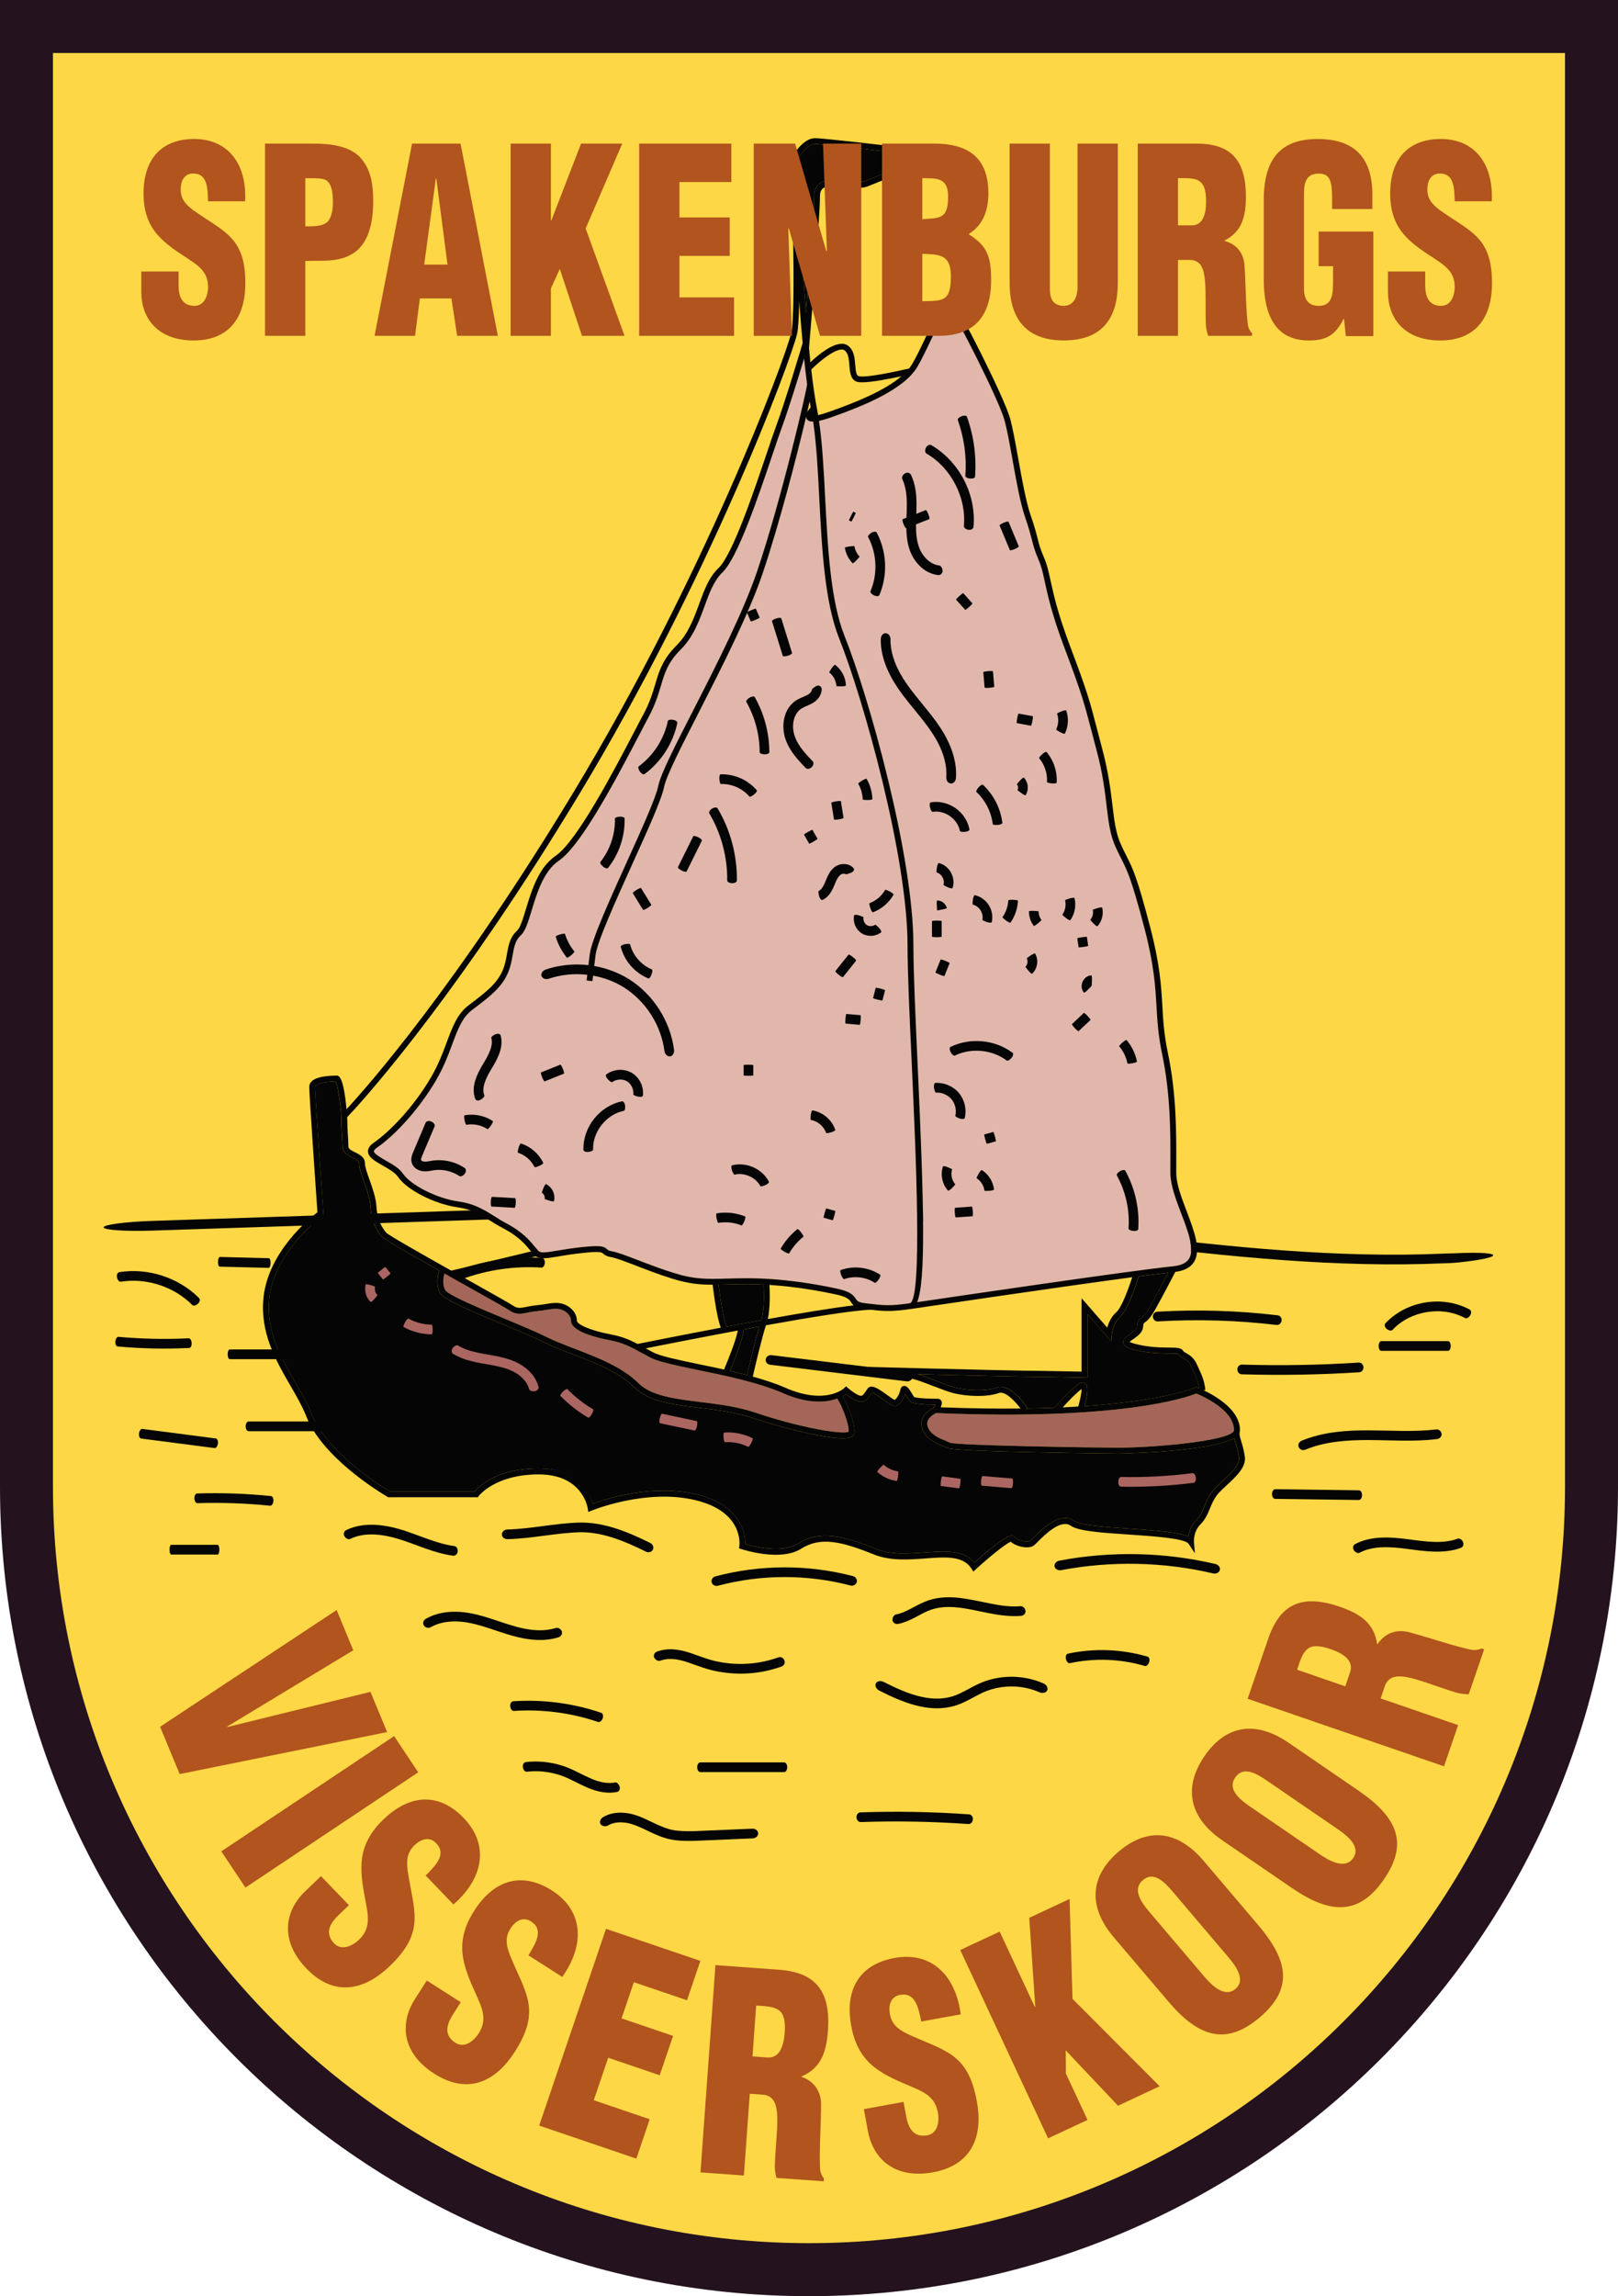 <?xml version="1.0" encoding="UTF-8"?>
<svg id="Layer_5" data-name="Layer 5" xmlns="http://www.w3.org/2000/svg" viewBox="0 0 1000 1418.51">
  <defs>
    <style>
      .cls-1 {
        fill: #050505;
      }

      .cls-2 {
        fill: #24131e;
      }

      .cls-3 {
        fill: #fdd745;
      }

      .cls-4 {
        fill: #b1541d;
      }

      .cls-5 {
        fill: #e1b7ac;
      }

      .cls-6 {
        fill: #a46659;
      }

      .cls-7 {
        fill: #ab6661;
      }
    </style>
  </defs>
  <path class="cls-2" d="M500,1418.51C224.3,1418.51,0,1194.21,0,918.51V0h1000v918.51c0,275.7-224.3,500-500,500Z"/>
  <path class="cls-3" d="M32.74,32.74h934.51v885.76c0,257.89-209.37,467.26-467.26,467.26h0c-257.89,0-467.26-209.37-467.26-467.26V32.74h0Z"/>
  <g>
    <path class="cls-4" d="M98.96,1066.74l109.1-72.1,10.28,24.85-77.94,47.13.12.28,88.45-21.72,10.28,24.85-128.2,25.94-12.09-29.22Z"/>
    <path class="cls-4" d="M136.79,1143.71l106.79-71.2,14.91,22.38-106.79,71.2-14.91-22.38Z"/>
    <path class="cls-4" d="M215.63,1176.96l-6.54,6.29c-5.3,5.1-8.51,11.15-2.58,17.32,4.34,4.52,10.81,2.11,15.5-2.4,7.77-7.48,5.22-16.05,3.81-24.44-1.9-9.62-3.19-18.13-2-26.27,1.3-8.03,4.96-15.58,13.1-23.41,17.39-16.73,35.28-15.91,49.68-.93,16.21,16.85,11.89,37.54-6.35,53.39l-17.16-17.84c5.22-5.44,12.83-12.34,7.18-19.2-3.44-4.32-8.13-4.26-12.63-.79-6.08,4.79-6.48,10.05-5.73,16.75,1.81,12.25,4.64,21.62,4.3,30.64-.34,9.02-3.97,17.6-15.19,28.39-17.76,17.08-36.1,17.76-51.57,1.68-17.05-17.73-13.15-35.9-.94-47.64l9.87-9.49,17.27,17.95Z"/>
    <path class="cls-4" d="M284.77,1236.9l-4.88,7.65c-3.96,6.2-5.65,12.84,1.56,17.44,5.28,3.37,11.01-.49,14.51-5.97,5.8-9.09,1.31-16.83-2.04-24.65-4.11-8.91-7.36-16.87-8.12-25.07-.63-8.11,1.16-16.31,7.24-25.83,12.98-20.34,30.56-23.75,48.08-12.57,19.72,12.57,20.38,33.7,6.37,53.38l-20.87-13.31c3.79-6.51,9.57-15.01,2.47-20.35-4.36-3.39-8.91-2.23-12.46,2.2-4.79,6.08-3.94,11.29-1.64,17.63,4.64,11.48,9.59,19.92,11.37,28.77,1.79,8.85.28,18.04-8.1,31.17-13.25,20.78-30.93,25.75-49.74,13.75-20.75-13.23-21.22-31.8-12.11-46.08l7.36-11.54,21,13.39Z"/>
    <path class="cls-4" d="M333.25,1313.1l41.3-121.53,58.3,19.82-8.26,24.31-32.84-11.16-7.6,22.36,31.83,10.82-8.26,24.31-31.83-10.82-8.92,26.25,34.58,11.76-8.26,24.31-60.04-20.41Z"/>
    <path class="cls-4" d="M459.76,1343.97l-26.82-1.94,9.24-128.03,39.16,2.84c21.94,1.59,32.2,12.29,30.36,37.72-.98,13.66-4.58,23.18-16.28,28.16l-.02.34c7.33,2.42,12.25,8.61,12.06,17.52.02,10.3-1.41,32.33-.48,40.63.49,1.75,1.14,3.34,2.27,4.63l-.12,1.71-29.26-2.12c-.59-2.44-1.03-4.88-.99-7.45.36-11.3,1.73-21.84,1.53-29.74-.2-7.91-1.96-13.18-8.17-14.15l-8.84-.64-3.65,50.53ZM465.07,1270.39l9.14.66c7.77.56,10.18-7.33,10.75-15.18,1.1-15.19-4.49-16.29-17.62-16.89l-2.27,31.41Z"/>
    <path class="cls-4" d="M558.43,1298.5l1.63,8.92c1.32,7.24,4.59,13.26,13.01,11.72,6.16-1.12,7.73-7.85,6.57-14.24-1.93-10.61-10.49-13.22-18.26-16.68-9.07-3.74-16.88-7.36-23-12.85-5.98-5.52-10.25-12.74-12.27-23.85-4.33-23.74,6.24-38.2,26.68-41.93,23-4.19,37.86,10.84,40.99,34.8l-24.36,4.44c-1.65-7.35-3.19-17.51-12.03-16.6-5.51.48-8.05,4.43-7.64,10.09.63,7.72,4.79,10.96,10.79,14.04,11.21,5.26,20.58,8.08,27.91,13.35,7.33,5.27,12.47,13.03,15.27,28.36,4.42,24.25-5.15,39.91-27.1,43.91-24.2,4.42-37.19-8.88-40.23-25.54l-2.46-13.47,24.5-4.47Z"/>
    <path class="cls-4" d="M647.77,1321l-54.3-116.33,24.37-11.37,21.72,46.53.28-.13-3.72-54.93,24.92-11.63,1.81,61.68,53.87,54-25.75,12.02-32.32-34.21.1,14.31,13.39,28.7-24.37,11.37Z"/>
    <path class="cls-4" d="M777.69,1189.33c18.73,22.04,21.61,39.35.87,56.96-20.73,17.61-37.7,12.27-56.43-9.77l-33.8-39.77c-15.96-18.78-14.8-37.72,3.13-52.95,17.94-15.23,36.47-13.01,52.42,5.76l33.8,39.77ZM724.72,1168.53c-5.1-6-11.66-12.77-18.41-7.03-6.52,5.54-1.24,13.4,3.85,19.4l34.13,40.16c4.76,5.61,12.67,13.26,19.31,7.62,6.64-5.64.01-14.38-4.75-19.99l-34.13-40.17Z"/>
    <path class="cls-4" d="M839.57,1106.18c23.86,16.34,31.19,32.29,15.82,54.73-15.36,22.44-33.14,21.75-57,5.4l-43.06-29.49c-20.33-13.93-24.2-32.51-10.9-51.92,13.29-19.41,31.75-22.14,52.08-8.21l43.06,29.49ZM783.02,1100.03c-6.49-4.45-14.61-9.26-19.61-1.95-4.84,7.06,2.33,13.26,8.82,17.71l43.48,29.78c6.07,4.16,15.71,9.46,20.63,2.28,4.92-7.19-3.77-13.88-9.84-18.04l-43.48-29.79Z"/>
    <path class="cls-4" d="M901.19,1065.74l-8.73,25.43-121.37-41.72,12.75-37.14c7.14-20.81,20.1-27.99,44.22-19.7,12.95,4.45,21.23,10.36,23.05,22.95l.32.11c4.21-6.47,11.45-9.64,20.02-7.18,9.96,2.61,30.88,9.65,39.15,10.87,1.82-.02,3.52-.25,5.05-1.01l1.62.56-9.53,27.74c-2.51-.06-4.98-.26-7.45-.95-10.83-3.24-20.66-7.26-28.36-9.1s-13.24-1.48-15.76,4.27l-2.88,8.38,47.9,16.47ZM831.44,1041.77l2.98-8.67c2.53-7.37-4.48-11.72-11.92-14.28-14.4-4.95-16.89.17-20.83,12.71l29.77,10.24Z"/>
  </g>
  <path class="cls-1" d="M892.93,780.4c-67.03,2.98-133.8-4.18-199.97-12.17-66.22-8.08-132.33-16.75-198.89-18.06-66.55-1.65-133.19,1.39-199.86,3.46l-199.98,6.6c-16.63.55-30.15-.35-30.2-2-.05-1.65,13.38-3.44,30.01-3.99l199.98-6.6c66.64-2.07,133.36-5.11,200.21-3.46,66.91,1.32,133.33,10.03,199.46,18.11,66.12,7.99,132.57,15.09,198.99,12.14,4.14-.1,8.08-.23,11.67-.39,3.59-.11,6.83-.13,9.56-.06,5.46.14,8.89.64,8.97,1.47.08.82-3.22,1.82-8.63,2.76-2.71.47-5.94.93-9.54,1.34-3.6.46-7.57.77-11.75.87Z"/>
  <path class="cls-1" d="M118.85,806.18c-11.31-11.35-28.35-16.9-44.18-14.37-.97.16-2.03-1.03-2.36-2.65-.33-1.62.31-3.08,1.43-3.27,17.81-2.79,36.58,3.31,49.34,16.06.8.8.45,2.36-.77,3.48-1.22,1.12-2.78,1.46-3.47.76Z"/>
  <path class="cls-1" d="M166.03,783.26l-30.25-.76c-.63-.02-1.1-1.37-1.06-3.02h0c.04-1.65.59-2.98,1.21-2.97l30.25.76c.63.02,1.1,1.37,1.06,3.02-.04,1.65-.59,2.98-1.21,2.97Z"/>
  <path class="cls-1" d="M116.94,832.74c-14.75.72-29.55.41-44.25-.93-.92-.08-1.53-1.49-1.37-3.13s1.02-2.92,1.92-2.83c14.43,1.31,28.95,1.62,43.42.91.9-.04,1.7,1.26,1.79,2.91.09,1.65-.58,3.03-1.5,3.07Z"/>
  <path class="cls-1" d="M175.41,839.65h-33.44c-.69,0-1.26-1.34-1.26-3s.56-3,1.26-3h33.44c.7,0,1.26,1.34,1.26,3s-.56,3-1.26,3Z"/>
  <path class="cls-1" d="M334.62,783.09c-16.65-1.09-33.54,1.37-49.19,7.16-.97.36-2.25-.6-2.85-2.14s-.26-3.1.77-3.48c16.44-6.08,34.15-8.66,51.65-7.52,1.1.07,1.87,1.47,1.73,3.12-.14,1.65-1.09,2.93-2.12,2.86Z"/>
  <path class="cls-1" d="M788.96,818.52c-24.36-2.9-48.97-3.63-73.45-2.19-1.52.09-2.85-1.17-2.96-2.83-.11-1.65,1.06-3.06,2.61-3.16,24.84-1.46,49.8-.72,74.51,2.22,1.54.18,2.62,1.66,2.42,3.31-.21,1.64-1.61,2.83-3.12,2.64Z"/>
  <path class="cls-1" d="M905.48,814.27c-14.19-7.75-33.86-4.54-44.86,7.31-.67.72-2.25.46-3.53-.59-1.28-1.05-1.66-2.62-.84-3.5,13.12-13.91,35.22-17.52,52.09-8.49,1.06.58,1.19,2.19.31,3.59-.88,1.4-2.3,2.16-3.16,1.68Z"/>
  <path class="cls-1" d="M895.04,834.51h-41.4c-.86,0-1.56-1.34-1.56-3s.7-3,1.56-3h41.4c.86,0,1.56,1.34,1.56,3s-.7,3-1.56,3Z"/>
  <path class="cls-1" d="M840.15,847.74c-24.21,1.56-48.49,1.98-72.74,1.26-1.51-.05-2.69-1.42-2.64-3.08s1.32-2.96,2.82-2.91c24.06.72,48.16.3,72.18-1.25,1.5-.1,2.8,1.16,2.91,2.81s-1.02,3.07-2.53,3.17Z"/>
  <path class="cls-1" d="M888.22,889.02c-14.17,1.71-28.18.67-41.87.6-13.63-.06-27.38.88-39.61,5.97-1.49.64-3.28,0-4.01-1.5-.73-1.48.03-3.32,1.7-4.04,13.5-5.59,28.03-6.48,41.95-6.43,13.96.08,27.73,1.07,41.11-.56,1.65-.21,3.2.92,3.46,2.55.26,1.63-.97,3.17-2.74,3.39Z"/>
  <path class="cls-1" d="M839.82,926.66l-51.75-.7c-1.08-.01-1.93-1.37-1.91-3.02.02-1.65.91-2.98,1.99-2.97l51.75.7c1.08.01,1.93,1.37,1.91,3.02-.02,1.65-.91,2.98-1.99,2.97Z"/>
  <path class="cls-1" d="M902.97,956.2c-5.52,2.04-11.34,2.49-16.88,2.33-5.56-.17-10.95-.93-16.22-1.64-10.3-1.36-21.05-2.16-29.58,2.32-1.01.56-2.55-.06-3.48-1.44-.92-1.36-.64-3.14.68-3.86,5.26-2.8,11.13-3.83,16.71-4.04,5.62-.2,11.11.37,16.46,1.08,10.49,1.4,21.08,2.97,30.24-.38,1.1-.42,2.54.4,3.26,1.9.71,1.48.19,3.19-1.2,3.72Z"/>
  <path class="cls-1" d="M749.73,972c-30.68-7.18-62.88-7.86-93.85-2-1.93.37-3.76-.65-4.1-2.27-.34-1.62,1-3.24,2.99-3.62,31.79-6.01,64.81-5.31,96.32,2.06,1.97.46,3.23,2.14,2.83,3.74-.41,1.6-2.28,2.54-4.19,2.09Z"/>
  <path class="cls-1" d="M560.42,853.36l-84.43-10.25c-1.76-.21-2.98-1.71-2.74-3.35h0c.24-1.64,1.86-2.79,3.61-2.58l84.21,10.22c1.75.21,3.02,1.72,2.85,3.36h0c-.18,1.65-1.74,2.81-3.5,2.59Z"/>
  <path class="cls-1" d="M525.67,979.48c-26.72-7.01-55.28-6.95-81.97.15-1.66.44-3.38-.49-3.84-2.07-.46-1.59.57-3.25,2.3-3.72,27.71-7.37,57.28-7.42,85.02-.16,1.73.46,2.77,2.12,2.31,3.71-.46,1.59-2.17,2.53-3.83,2.09Z"/>
  <path class="cls-1" d="M631.07,998.24c-14.21,1.06-27.01-4.01-39.51-5.23-6.24-.63-12.38-.24-17.89,2.11-5.62,2.29-11.11,6.58-18.6,8.09-1.91.34-3.51-1-3.49-2.64.02-1.68,1.08-3.02,2.4-3.26,5.57-1.02,10.91-4.95,17.37-7.72,6.65-2.85,14.03-3.26,20.82-2.55,13.58,1.46,26.1,6.26,38.4,5.23,1.48-.17,2.92,1.02,3.21,2.65.29,1.63-.92,3.12-2.69,3.32Z"/>
  <path class="cls-1" d="M707.61,1029.2c-14.99-4.43-31.12-5.03-46.39-1.74-.95.21-2.03-.93-2.41-2.54-.38-1.61.13-3.09,1.15-3.32,16.27-3.5,33.38-2.86,49.35,1.85,1,.3,1.4,1.82.9,3.39-.5,1.58-1.66,2.63-2.59,2.36Z"/>
  <path class="cls-1" d="M642.44,1045.43c-7.38-3.25-15.76-4.32-23.76-3.11-4.01.57-7.89,1.75-11.57,3.45-3.71,1.72-7.41,4-11.56,5.92-4.14,1.98-8.88,3.2-13.52,3.54-4.67.34-9.31-.15-13.75-1.13-8.9-2-17.03-5.76-24.82-9.7-1.95-.99-2.88-3-2.12-4.46.77-1.47,2.93-1.85,4.83-.88,7.62,3.86,15.37,7.4,23.4,9.19,8.02,1.84,16.21,1.48,23.47-2,3.71-1.7,7.41-3.98,11.54-5.91,4.18-1.94,8.66-3.3,13.22-3.95,9.1-1.37,18.58-.17,27.04,3.55,2.15.91,3.12,3.05,2.31,4.45-.84,1.47-2.89,1.81-4.72,1.04Z"/>
  <path class="cls-1" d="M483.09,1029.5c-12.56,4.56-26.3,5.6-39.4,3.11-6.59-1.12-12.93-3.73-18.71-5.71-5.76-1.97-11.77-2.88-16.8-1-1.18.44-2.75-.15-3.66-1.54h0c-.9-1.37-.29-3.37,1.53-4.06,7.17-2.65,14.59-1.17,20.79.91,6.32,2.17,11.88,4.48,17.96,5.51,12.03,2.29,24.72,1.33,36.24-2.85,1.41-.54,3.08.25,3.72,1.78.64,1.53-.11,3.25-1.68,3.85Z"/>
  <path class="cls-1" d="M345.13,1011.51c-7.22,2.24-14.74,1.92-21.71.6-7.04-1.34-13.59-3.73-20.01-5.84-6.41-2.11-12.79-4.02-19.17-4.48-6.36-.47-12.84.44-18.07,3.47-1.28.71-3.02.43-4.08-.89-1.02-1.26-.63-3.33,1.06-4.29,6.67-3.85,14.34-4.79,21.51-4.27,7.28.54,14.09,2.62,20.61,4.76,6.52,2.15,12.86,4.44,19.25,5.64,6.38,1.22,12.93,1.4,18.8-.43,1.44-.43,3.08.26,3.79,1.79.68,1.47-.17,3.37-1.99,3.92Z"/>
  <path class="cls-1" d="M279.98,961.06c-11.87-1.63-22.28-6.74-32.72-10.03-5.18-1.64-10.49-2.8-15.75-3.05-5.25-.25-10.49.47-14.98,2.7-1.08.56-2.65-.07-3.55-1.48-.88-1.39-.5-3.18.92-3.91,5.65-2.79,11.94-3.58,17.88-3.3,5.98.29,11.76,1.57,17.3,3.32,10.96,3.51,21.11,8.4,31.69,9.8,1.3.16,2.25,1.59,2.13,3.25-.12,1.65-1.43,2.88-2.92,2.69Z"/>
  <path class="cls-1" d="M399.18,958.54c-13.15-6.47-26.92-12.28-41.11-11.95-14.43.43-29.14,3.85-44.42,4.28-1.91.05-3.46-1.29-3.45-2.94,0-1.66,1.47-3.01,3.27-3.05,14.54-.38,29.1-3.79,44.47-4.28,7.87-.17,15.64,1.34,22.92,3.72,7.31,2.37,14.23,5.53,20.96,8.85,1.68.83,2.43,2.71,1.69,4.18-.74,1.48-2.68,2.01-4.33,1.19Z"/>
  <path class="cls-1" d="M132.58,894.57l-45.34-5.88c-.94-.12-1.53-1.55-1.32-3.19.21-1.64,1.15-2.87,2.09-2.75l45.34,5.88c.94.12,1.53,1.55,1.32,3.19-.21,1.64-1.15,2.87-2.09,2.75Z"/>
  <path class="cls-1" d="M201.4,884.16h-47.77c-.99,0-1.8-1.34-1.8-3s.8-3,1.8-3h47.77c.99,0,1.8,1.34,1.8,3s-.8,3-1.8,3Z"/>
  <path class="cls-1" d="M166.95,930.2c-14.94-1.54-29.97-2.06-44.98-1.58-.93.03-1.74-1.29-1.81-2.94-.06-1.65.66-3.02,1.61-3.05,15.28-.49,30.58.04,45.79,1.61.95.1,1.57,1.51,1.4,3.16-.18,1.64-1.08,2.9-2.01,2.8Z"/>
  <path class="cls-1" d="M134.5,960.35h-28.66c-.6,0-1.08-1.34-1.08-3s.48-3,1.08-3h28.66c.6,0,1.08,1.34,1.08,3s-.48,3-1.08,3Z"/>
  <path class="cls-1" d="M369.59,1063.76c-16.67-5.64-34.46-7.96-52.02-6.8-1.09.07-2.09-1.2-2.22-2.85-.14-1.65.68-3.05,1.83-3.13,18.35-1.22,36.91,1.21,54.33,7.1,1.09.37,1.52,1.93.97,3.49-.56,1.56-1.85,2.54-2.88,2.19Z"/>
  <path class="cls-1" d="M381.4,1107.01c-5.57,1.14-11.02.05-15.84-1.69-4.85-1.78-9.13-4.21-13.37-6.19-8.25-4.04-17.48-5.64-26.52-4.6-1.11.13-2.23-1.05-2.5-2.69-.27-1.62.54-3.12,1.82-3.27,10.14-1.19,20.67.68,29.75,5.13,4.49,2.12,8.65,4.44,12.87,5.99,4.19,1.53,8.61,2.28,12.55,1.46.94-.21,2.13.79,2.72,2.35.58,1.54-.06,3.2-1.48,3.51Z"/>
  <path class="cls-1" d="M465.2,1135.7l-23.3.99c-7.76.2-15.46,1.07-23.76.22-4.11-.41-8.33-1.61-12.04-3.23-3.75-1.58-7.2-3.42-10.62-4.91-3.44-1.53-6.75-2.63-10.21-2.9-3.42-.3-6.85.23-9.42,1.83-1.23.73-3,.74-4.29-.35-1.25-1.04-.95-3.46,1.15-4.75,4.1-2.51,8.78-3.05,13.06-2.7,4.32.32,8.48,1.76,12.12,3.38,7.4,3.32,13.72,7.09,20.94,7.67,7.2.77,15.07-.04,22.83-.25l23.3-.99c1.94-.08,3.56,1.19,3.63,2.84.07,1.65-1.44,3.06-3.38,3.14Z"/>
  <path class="cls-1" d="M598.55,1126.84c-22.15-1.57-44.38-1.98-66.58-1.22-1.38.05-2.56-1.25-2.62-2.91s1.02-3.03,2.42-3.08c22.4-.77,44.84-.36,67.2,1.23,1.4.1,2.43,1.52,2.3,3.17s-1.34,2.91-2.72,2.81Z"/>
  <path class="cls-1" d="M484.6,1094.75h-51.75c-1.08,0-1.95-1.34-1.95-3s.87-3,1.95-3h51.75c1.08,0,1.95,1.34,1.95,3s-.87,3-1.95,3Z"/>
  <g>
    <path class="cls-1" d="M498.15,193.4c-3.31-42.42-5.24-89.21-5.49-94.81,1.89-3.02,6.8-9.6,11.02-9.6,5.02,0,51.23,5.42,69.13,7.53-10.91,4.4-32.16,12.95-38.02,15.32-2.36.91-6.8.44-11.1-.04-6.73-.76-13.72-1.53-17.68,2.04-1.89,1.67-2.87,4.18-2.87,7.39,0,9.68-2.98,47.66-4.98,72.18Z"/>
    <path class="cls-6" d="M578.52,872.94c114.38,4.73,154.95-9.68,160.81-12.08,2.18.87,9.31,3.93,15.5,9.06,6.99,5.82,8.15,11.5,7.75,14.08-3.38,6.44-51.08,10.33-71.42,10.33-14.3,0-99.1-1.38-103.83-3.02-.8-.4-1.78-.8-2.84-1.24-4.15-1.67-9.24-3.75-11.06-8.7-1.71-4.73,3.64-7.71,5.09-8.44Z"/>
    <path class="cls-1" d="M669.21,851.08c.62.04.98.04,1.02.04l1.86.04v-39.4l14.7,16.92.4-4.26c0-.07.65-7.06,5.17-10.99,4.84-4.26,9.93-20.19,11.39-24.89,7.35-.98,13.64-1.75,18.26-2.29-2.4,4.62-7.17,13.68-11.28,20.99-2.69,4.88-4.26,6-5.28,6.73-1.71,1.24-2.29,2.18-2.62,5.6-.18,1.71-2.66,3.38-4.62,4.77-2.26,1.53-4.4,3.02-4,5.24.4,2.22,3.24,3.35,7.42,4.37,8.33,2.04,15.79,2.11,20.7,2.15,2.51.04,5.35.07,5.75.18.73,1.31,1.93,2.04,3.24,2.77,1.75,1.02,3.71,2.15,5.06,5.2.44.98.84,1.89,1.24,2.73,1.67,3.67,2.91,6.55,3.49,10.7-.65-.25-1.13-.44-1.2-.47l-.69-.25-.65.33c-.29.11-18.41,8-68.29,11.42,2.22-7.97,2.36-12.77.4-14.19-.33-.25-.84-.51-1.53-.51l.07-2.91Z"/>
    <path class="cls-1" d="M616.06,857.19c-6.59,2.4-18.34,1.86-25.9-.04-3.09-.76-7.68-2.55-12.15-4.29-4.51-1.75-8.11-3.13-10.91-3.93,28.41.69,61.89,1.53,66.29,1.53,6.77,0,30.56.51,35.84.62l-.07,2.91c-.65,0-1.42.22-2.36.87-5.68,3.93-14.52,14.23-14.88,14.66l.11.11c-5.6.22-11.5.4-17.75.47l.62-.4c-1.06-1.6-10.66-15.5-18.81-12.52Z"/>
    <path class="cls-5" d="M566.87,804.44c5.35-13.35,4.33-58.83.25-147.13-1.31-28.96-2.58-56.32-2.58-73.2,0-55.7-27.65-153.93-42.49-191-8.73-21.87-10.41-54.06-12.04-85.17-.87-17.35-1.75-33.91-3.82-47.91,2.11-.44,4.62-1.16,7.71-2.26,20.3-7.17,44.68-17.17,52.97-30.96,2.66-4.47,5.75-10.91,8.7-17.14,3.49-7.39,8.73-18.37,11.1-20.16,4.33,6,30.23,56.43,34.02,69.67,1.67,5.71,3.31,14.99,5.09,24.81,2.36,13.32,4.84,27.03,7.79,35.54,2.36,6.77,3.35,10.73,4.18,13.9.98,3.86,1.75,6.91,4.22,12.59,1.67,3.86,2.55,7.75,3.71,13.13,1.89,8.66,4.44,20.52,12.3,41.33,10.62,28.16,12.01,33.4,16.55,50.79.91,3.6,2,7.68,3.31,12.62,3.71,13.93,4.98,24.59,6.11,34.05,1.2,9.93,2.11,17.75,5.53,25.29,1.38,3.06,2.55,5.31,3.6,7.39,3.75,7.49,6.26,12.44,14.3,43.04,5.89,22.56,6.66,35.54,7.39,48.1.55,9.13,1.06,17.79,3.49,29.51,5.24,24.96,5.17,48.72,5.09,67.85v5.6c0,7.28,3.38,16.23,6.66,24.85,4.18,10.91,8.44,22.23,4.88,28.05-1.64,2.62-4.88,4.15-9.86,4.66-25.69,2.58-134.9,18.74-158.15,22.16Z"/>
    <path class="cls-1" d="M449.21,793.52c3.75-.11,7.89-.22,12.73-.22,3.35,0,6.66.11,9.97.29.22,4.15.65,15.35-1.31,21.97-7.24,1.31-14.52,2.66-21.54,3.97-1.46-2.8-3.57-14.84-4.98-25.9,1.67-.04,3.35-.07,5.13-.11Z"/>
    <path class="cls-1" d="M451.11,846.86c2.73-6.4,8.04-19.65,8.55-25.58,3.24-.58,6.44-1.16,9.68-1.78-2.66,8.62-6.37,24.59-7.6,29.98-3.53-.91-7.06-1.78-10.62-2.62Z"/>
    <path class="cls-5" d="M332.9,772.86c-.69-.65-1.38-1.53-2.22-2.51-3.06-3.71-7.68-9.31-17.5-14.48-3.57-1.89-6.48-3.71-9.02-5.28-6.29-3.93-11.24-6.99-21.1-8.4-13.06-1.86-29.29-10.08-34.05-17.17-2.18-3.27-6.44-5.71-10.55-8.04-3.24-1.89-7.31-4.18-7.39-5.75-.04-.58.73-1.42,2.04-2.33,10.08-6.91,25.25-22.48,36.49-41.69,4.66-7.89,7.46-15.43,9.93-22.08,3.42-9.2,6.15-16.48,12.08-21.03l1.35-1.02c10.33-7.89,17.17-13.13,21.07-22.19,1.6-3.71,2.26-7.49,2.84-10.81.87-4.95,1.64-9.2,5.06-12.3,2.8-2.51,4.51-8.11,6.66-15.24,3.31-10.88,7.42-24.41,16.88-30.85,14.01-9.5,36.31-52.21,49.66-77.71,2.26-4.33,4.18-8.08,5.71-10.88,4.15-7.68,6-13.9,7.64-19.36,2.4-8.11,4.29-14.48,12.37-22.59,7.68-7.64,11.21-17.35,14.66-26.74,2.95-8.11,5.78-15.79,10.99-20.74,9.42-8.88,22.37-47.3,30.92-72.69,2.22-6.59,4.15-12.3,5.49-15.97,4.37-11.79,10.59-31.94,14.08-43.51.62,5.71,1.24,11.06,1.86,15.97-.25,3.49-15.64,70.4-30.92,115.58-8.55,25.25-25.58,58.65-39.29,85.46-11.35,22.16-20.3,39.66-21.76,47.01-1.46,7.28-10.62,27.54-19.5,47.11-10.73,23.68-21.83,48.21-22.88,57.05l-1.93,16.04,3.6.44,1.93-16.04c.98-8.3,12.48-33.62,22.59-55.99,9.39-20.66,18.23-40.2,19.76-47.88,1.38-6.88,10.66-25.03,21.43-46.06,13.75-26.96,30.89-60.47,39.51-85.97,10.33-30.63,21.07-72.18,26.85-96.7.04.47.15.91.4,1.35.69,1.09,2,1.6,3.97,1.6,2.04,13.9,2.91,30.34,3.78,47.66,1.64,31.43,3.35,63.92,12.3,86.33,14.73,36.85,42.24,134.43,42.24,189.66,0,16.99,1.27,44.39,2.62,73.38,2.47,54.1,6.62,144.65-1.06,147.6-12.59,1.82-16.55,1.35-26.19.18l-1.56-.18c-4.33-.51-4.88-1.38-5.75-2.66-1.56-2.44-3.53-4.58-11.42-6.29-13.57-2.95-34.24-6.48-55.59-6.48-4.88,0-9.06.11-12.81.22-12.33.33-19.79.51-32.23-3.35-8.08-2.47-15.61-5.38-22.27-7.93-7.09-2.73-12.7-4.91-16.48-5.6-1.93-.33-2.44-.76-2.98-1.27-1.89-1.71-3.53-2.58-15.5-1.31-6.37.69-11.31,1.53-15.32,2.18-6.48,1.09-10.04,1.67-11.46.25Z"/>
    <path class="cls-6" d="M274.69,786.75c4.07,2.29,8.44,4.73,13.21,7.42,13.17,7.35,25.58,14.3,27.25,15.5,3.75,2.69,7.2,2,11.17,1.2,1.6-.33,3.42-.69,5.46-.87,2.77-.25,4.91-.62,6.62-.91,2.77-.44,4.58-.76,7.09-.4,3.49.51,7.42,3.6,7.42,7.2,0,6.84,16.74,10.7,23.94,12.04,8.22,1.56,12.66,3.97,20.01,7.97,1.56.87,3.27,1.78,5.17,2.8,4.95,2.58,15.61,4.8,29.11,7.6,16.81,3.46,37.76,7.79,52.54,14.26,16.19,7.09,27.25,5.78,33.69,3.46,2.84,3.49,7.79,16.66,7.09,20.45-3.42,1.89-29.25-2.26-57.88-11.9-10.99-3.67-22.59-5.09-33.8-6.48-15.57-1.93-30.27-3.71-38.24-11.68-9.9-9.9-25.36-15.83-39-21.1-6.55-2.51-12.7-4.88-17.97-7.49-6.11-3.06-15.5-6.95-25.43-11.1-14.81-6.15-35.04-14.59-36.89-17.72-1.96-3.38-1.2-7.75-.55-10.26Z"/>
    <path class="cls-1" d="M194.76,671.42c0-1.56,4.47-3.2,12.77-3.31,1.38,3.17,3.49,17.68,3.49,24.52,0,3.75.18,6.26.33,8.66.15,2.07.29,4.07.29,6.73,0,4.04,3.46,5.75,6.22,7.09,2.77,1.38,4.07,2.18,4.07,3.64,0,2.87,1.38,6.73,2.95,11.17,1.78,4.95,3.78,10.51,4.11,15.46.65,9.9,3.86,14.66,6.8,18.34,1.27,1.6,12.3,8.04,35.65,21.21-.91,2.8-2.26,8.95.62,13.9,2.33,3.93,16.15,9.9,38.67,19.25,9.86,4.11,19.21,8,25.18,10.99,5.42,2.73,11.68,5.13,18.3,7.68,13.97,5.35,28.41,10.91,37.73,20.23,8.88,8.88,24.16,10.77,40.38,12.73,11.02,1.35,22.45,2.77,33.07,6.33,17.68,5.93,43.44,12.48,55.45,12.48,2.4,0,4.26-.25,5.38-.87,1.09-.55,1.49-1.35,1.67-1.93,1.24-4.37-3.42-17.61-7.2-23.14.91-.47,1.64-.95,2.18-1.31,1.82,1.46,5.35,4.04,8.04,4.55,3.78.8,5.68-2.07,7.24-4.37.22-.36.51-.76.76-1.13,1.49.25,5.53,3.17,7.49,4.62,2.77,2,4.4,3.13,5.6,3.46.73.15,1.86.22,3.13-.58,2-1.31,3.53-4.18,4.33-6.62.55.8,1.09,1.75,1.42,2.29.36.62.69,1.16.95,1.56.62.95,1.78,2.62,16.23,2.73-.29.58-.73,1.27-1.16,1.93-3.71,1.75-9.28,6.37-6.91,12.95,2.36,6.4,8.8,9.06,13.1,10.81.98.4,1.86.73,2.58,1.09,4.8,2.4,104.49,3.42,105.47,3.42.62,0,56.97-.95,71.67-9.57.22.95.47,1.89.8,2.98.69,2.29,1.53,5.13,2.11,8.88.73,4.66-5.02,9.97-10.11,14.63-2.73,2.51-5.31,4.91-6.91,7.17-2.07,2.98-3.27,5.89-4.33,8.44-1.31,3.24-2.47,6.04-5.09,8.66-3.31,3.31-4.47,7.31-4.88,10.11-5.82-2.66-18.3-3.67-36.27-4.91-14.23-.95-30.38-2.04-34.2-4.77-8.7-6.18-19.83,4.95-25.18,10.33-.91.91-1.6,1.6-2,1.89-1.64,1.24-8.22-.25-9.64-2.18-.4-.55-1.02-.87-1.75-.95-3.49-.22-15.5,9.71-23.21,16.66-4.51-5.49-11.39-6.84-19.21-6.84-3.67,0-7.49.29-11.42.58-10.19.76-20.74,1.56-29.94-2.15-21.28-8.55-35.33-11.61-48.5-3.27-9.71,6.15-27.5,1.64-32.49.22.07-5.49-1.93-23.83-29.69-30.63-27.72-6.77-56.83,2.84-64.65,5.75-1.75-5.93-8.73-21.83-33.36-21.83-25.9,0-36.85,10.99-39.44,14.12h-52.54c-7.39-4.4-39.07-24.38-48.24-47.66-2.58-6.51-6.26-12.92-10.19-19.72-8.95-15.5-18.19-31.51-16.01-51.95,3.09-29,32.34-50.5,32.63-50.72l.84-.62-.07-.98c-.07-.73-5.13-73.2-5.13-78.22Z"/>
    <path class="cls-1" d="M668.45,858.1c-3.64,2.69-8.77,8.15-11.64,11.35,3.31-.15,6.51-.33,9.6-.55,1.27-4.4,2.11-8.8,2.04-10.81ZM573.42,881.38c1.82,4.95,6.91,7.02,11.06,8.7,1.06.44,2.04.84,2.84,1.24,4.73,1.64,89.54,3.02,103.83,3.02,20.34,0,68.03-3.89,71.42-10.33.4-2.58-.76-8.26-7.75-14.08-6.18-5.13-13.32-8.19-15.5-9.06-5.86,2.4-46.42,16.81-160.81,12.08-1.46.73-6.8,3.71-5.09,8.44ZM633.38,850.46c-4.4,0-37.87-.84-66.29-1.53,2.8.8,6.4,2.18,10.91,3.93,4.47,1.75,9.06,3.53,12.15,4.29,7.57,1.89,19.32,2.44,25.9.04,8.15-2.98,17.75,10.91,18.81,12.52l-.62.4c6.26-.07,12.15-.25,17.75-.47l-.11-.11c.36-.44,9.2-10.73,14.88-14.66.95-.65,1.71-.87,2.36-.87.69,0,1.2.25,1.53.51,1.96,1.42,1.82,6.22-.4,14.19,49.88-3.42,68-11.31,68.29-11.42l.65-.33.69.25c.07.04.55.22,1.2.47-.58-4.15-1.82-7.02-3.49-10.7-.4-.84-.8-1.75-1.24-2.73-1.35-3.06-3.31-4.18-5.06-5.2-1.31-.73-2.51-1.46-3.24-2.77-.4-.11-3.24-.15-5.75-.18-4.91-.04-12.37-.11-20.7-2.15-4.18-1.02-7.02-2.15-7.42-4.37-.4-2.22,1.75-3.71,4-5.24,1.96-1.38,4.44-3.06,4.62-4.77.33-3.42.91-4.37,2.62-5.6,1.02-.73,2.58-1.86,5.28-6.73,4.11-7.31,8.88-16.37,11.28-20.99-4.62.55-10.91,1.31-18.26,2.29-1.46,4.69-6.55,20.63-11.39,24.89-4.51,3.93-5.17,10.91-5.17,10.99l-.4,4.26-14.7-16.92v39.4l-1.86-.04s-.4,0-1.02-.04c-5.28-.11-29.07-.62-35.84-.62ZM506.19,260.02c2.07,14.01,2.95,30.56,3.82,47.91,1.64,31.11,3.31,63.3,12.04,85.17,14.84,37.07,42.49,135.3,42.49,191,0,16.88,1.27,44.24,2.58,73.2,4.07,88.3,5.09,133.78-.25,147.13,23.25-3.42,132.47-19.57,158.15-22.16,4.98-.51,8.22-2.04,9.86-4.66,3.57-5.82-.69-17.14-4.88-28.05-3.27-8.62-6.66-17.57-6.66-24.85v-5.6c.07-19.14.15-42.89-5.09-67.85-2.44-11.71-2.95-20.37-3.49-29.51-.73-12.55-1.49-25.54-7.39-48.1-8.04-30.6-10.55-35.54-14.3-43.04-1.06-2.07-2.22-4.33-3.6-7.39-3.42-7.53-4.33-15.35-5.53-25.29-1.13-9.46-2.4-20.12-6.11-34.05-1.31-4.95-2.4-9.02-3.31-12.62-4.55-17.39-5.93-22.63-16.55-50.79-7.86-20.81-10.41-32.67-12.3-41.33-1.16-5.38-2.04-9.28-3.71-13.13-2.47-5.68-3.24-8.73-4.22-12.59-.84-3.17-1.82-7.13-4.18-13.9-2.95-8.51-5.42-22.23-7.79-35.54-1.78-9.82-3.42-19.1-5.09-24.81-3.78-13.24-29.69-63.67-34.02-69.67-2.36,1.78-7.6,12.77-11.1,20.16-2.95,6.22-6.04,12.66-8.7,17.14-8.3,13.79-32.67,23.79-52.97,30.96-3.09,1.09-5.6,1.82-7.71,2.26ZM502,256.85c0-.07-.04-.15-.04-.22l-.11.22h.15ZM501.39,228.29c1.06,9.31,2.22,17.43,3.42,23.54.29,1.49.58,3.06.84,4.62,1.64-.36,3.89-1.02,7.06-2.15,15.68-5.53,33.76-12.73,44.42-21.87-7.06,1.53-18.19,3.75-24.27,3.75-1.02,0-1.89-.07-2.58-.18-4.58-.95-4.98-5.86-5.31-10.22-.29-3.75-.58-7.64-3.09-9.39-3.49-2.47-14.04,5.42-20.48,11.9ZM500.4,247.94c-.44,2-.98,4.29-1.53,6.77.58-1.16,1.46-2.29,2.18-3.09-.22-1.16-.44-2.4-.65-3.67ZM503.68,88.99c-4.22,0-9.13,6.59-11.02,9.6.25,5.6,2.18,52.39,5.49,94.81,2-24.52,4.98-62.5,4.98-72.18,0-3.2.98-5.71,2.87-7.39,3.97-3.57,10.95-2.8,17.68-2.04,4.29.47,8.73.95,11.1.04,5.86-2.36,27.1-10.91,38.02-15.32-17.9-2.11-64.1-7.53-69.13-7.53ZM516.78,799.71c-10.48-2.29-25.21-4.88-41.22-5.93.25,4.26.55,14.04-1.02,21.1,20.41-3.67,40.13-6.95,53.08-8.44-.69-.58-1.2-1.27-1.67-2.04-.98-1.49-2.11-3.17-9.17-4.69ZM465.26,850.42c7.13,2,13.97,4.22,19.9,6.8,24.74,10.88,36.05.8,36.53.36l1.2-1.13,1.24,1.09c1.86,1.6,5.53,4.29,7.53,4.69,1.2.25,1.86-.4,3.49-2.84.33-.51.69-1.06,1.09-1.6,2.33-3.06,7.17.44,12.33,4.18,1.56,1.13,3.71,2.69,4.33,2.87,1.53-.91,3.06-3.86,3.57-6.29.36-1.78,1.42-2.22,2.04-2.33,2-.4,3.42,1.82,5.53,5.38.33.55.62,1.06.87,1.42.07,0,2.22,1.09,14.52,1.09,1.09,0,2,.51,2.44,1.38.47.98.29,2.26-.51,3.89,18.34.73,34.74.91,49.41.76-3.09-4.07-9.39-11.06-13.46-9.57-7.49,2.73-20.05,2.07-28.05.07-3.27-.84-8-2.66-12.55-4.4-5.28-2.07-12.52-4.84-14.3-4.55-3.93.65-30.96-3.09-36.35-3.86l.29-3.64c1.02.04,99.43,2.58,107.04,2.58,6.48,0,28.52.47,35.07.58v-45.37l15.86,18.19c.8-2.84,2.4-6.73,5.64-9.57,3.35-2.95,7.64-14.84,9.79-21.57-48.17,6.44-135.59,19.46-136.72,19.61h-.04c-6.15.91-10.41,1.24-14.19,1.24-3.49,0-6.62-.29-10.48-.76-10.11.22-37.04,4.58-64.94,9.6-2.55,7.68-6.84,26.05-8.11,31.65ZM459.66,821.28c-.51,5.93-5.82,19.17-8.55,25.58,3.57.84,7.09,1.71,10.62,2.62,1.24-5.38,4.95-21.36,7.6-29.98-3.24.62-6.44,1.2-9.68,1.78ZM444.08,793.63c1.42,11.06,3.53,23.1,4.98,25.9,7.02-1.31,14.3-2.66,21.54-3.97,1.96-6.62,1.53-17.83,1.31-21.97-3.31-.18-6.62-.29-9.97-.29-4.84,0-8.99.11-12.73.22-1.78.04-3.46.07-5.13.11ZM403.74,835.47c4.47,2.36,15.43,4.62,28.12,7.28,4.95,1.02,10.26,2.11,15.64,3.31,4-9.42,7.75-19.68,8.48-24.08-24.59,4.58-47.26,9.06-56.9,10.99,1.42.8,2.95,1.6,4.66,2.51ZM283.6,787.59c2.11,1.16,4.15,2.33,6.08,3.38,15.97,8.95,25.87,14.52,27.58,15.72,2.47,1.78,4.69,1.35,8.33.62,1.71-.33,3.6-.73,5.86-.95,2.66-.22,4.62-.55,6.33-.84,2.87-.47,5.17-.87,8.22-.44,5.06.73,10.55,5.06,10.55,10.81,0,2.18,8,6.04,20.99,8.48,6.88,1.31,11.24,3.13,16.48,5.89,4.22-.87,25.9-5.2,51.48-10.04-2.18-5.53-4-17.94-5.06-26.56-7.97,0-14.95-.65-24.63-3.64-8.19-2.51-15.79-5.46-22.48-8.04-6.62-2.55-12.37-4.77-15.83-5.38-2.73-.51-3.82-1.31-4.77-2.18-.8-.73-1.75-1.56-12.7-.36-6.26.65-11.13,1.49-15.06,2.15-6.95,1.16-11.02,1.82-13.79-.07l-47.59,11.46ZM274.69,786.75c-.65,2.51-1.42,6.88.55,10.26,1.86,3.13,22.08,11.57,36.89,17.72,9.93,4.15,19.32,8.04,25.43,11.1,5.28,2.62,11.42,4.98,17.97,7.49,13.64,5.28,29.11,11.21,39,21.1,7.97,7.97,22.67,9.75,38.24,11.68,11.21,1.38,22.81,2.8,33.8,6.48,28.63,9.64,54.46,13.79,57.88,11.9.69-3.78-4.26-16.95-7.09-20.45-6.44,2.33-17.5,3.64-33.69-3.46-14.77-6.48-35.73-10.81-52.54-14.26-13.5-2.8-24.16-5.02-29.11-7.6-1.89-1.02-3.6-1.93-5.17-2.8-7.35-4-11.79-6.4-20.01-7.97-7.2-1.35-23.94-5.2-23.94-12.04,0-3.6-3.93-6.69-7.42-7.2-2.51-.36-4.33-.04-7.09.4-1.71.29-3.86.65-6.62.91-2.04.18-3.86.55-5.46.87-3.97.8-7.42,1.49-11.17-1.2-1.67-1.2-14.08-8.15-27.25-15.5-4.77-2.69-9.13-5.13-13.21-7.42ZM269.6,667.2c-11.24,19.21-26.41,34.78-36.49,41.69-1.31.91-2.07,1.75-2.04,2.33.07,1.56,4.15,3.86,7.39,5.75,4.11,2.33,8.37,4.77,10.55,8.04,4.77,7.09,20.99,15.32,34.05,17.17,9.86,1.42,14.81,4.47,21.1,8.4,2.55,1.56,5.46,3.38,9.02,5.28,9.82,5.17,14.44,10.77,17.5,14.48.84.98,1.53,1.86,2.22,2.51,1.42,1.42,4.98.84,11.46-.25,4-.65,8.95-1.49,15.32-2.18,11.97-1.27,13.61-.4,15.5,1.31.55.51,1.06.95,2.98,1.27,3.78.69,9.39,2.87,16.48,5.6,6.66,2.55,14.19,5.46,22.27,7.93,12.44,3.86,19.9,3.67,32.23,3.35,3.75-.11,7.93-.22,12.81-.22,21.36,0,42.02,3.53,55.59,6.48,7.89,1.71,9.86,3.86,11.42,6.29.87,1.27,1.42,2.15,5.75,2.66l1.56.18c9.64,1.16,13.61,1.64,26.19-.18,7.68-2.95,3.53-93.5,1.06-147.6-1.35-29-2.62-56.39-2.62-73.38,0-55.23-27.5-152.8-42.24-189.66-8.95-22.41-10.66-54.9-12.3-86.33-.87-17.32-1.75-33.76-3.78-47.66-1.96,0-3.27-.51-3.97-1.6-.25-.44-.36-.87-.4-1.35-5.78,24.52-16.52,66.07-26.85,96.7-8.62,25.5-25.76,59.01-39.51,85.97-10.77,21.03-20.05,39.18-21.43,46.06-1.53,7.68-10.37,27.21-19.76,47.88-10.11,22.37-21.61,47.7-22.59,55.99l-1.93,16.04-3.6-.44,1.93-16.04c1.06-8.84,12.15-33.36,22.88-57.05,8.88-19.57,18.05-39.84,19.5-47.11,1.46-7.35,10.41-24.85,21.76-47.01,13.72-26.81,30.74-60.21,39.29-85.46,15.28-45.19,30.67-112.09,30.92-115.58-.62-4.91-1.24-10.26-1.86-15.97-3.49,11.57-9.71,31.72-14.08,43.51-1.35,3.67-3.27,9.39-5.49,15.97-8.55,25.39-21.5,63.81-30.92,72.69-5.2,4.95-8.04,12.62-10.99,20.74-3.46,9.39-6.99,19.1-14.66,26.74-8.08,8.11-9.97,14.48-12.37,22.59-1.64,5.46-3.49,11.68-7.64,19.36-1.53,2.8-3.46,6.55-5.71,10.88-13.35,25.5-35.65,68.22-49.66,77.71-9.46,6.44-13.57,19.97-16.88,30.85-2.15,7.13-3.86,12.73-6.66,15.24-3.42,3.09-4.18,7.35-5.06,12.3-.58,3.31-1.24,7.09-2.84,10.81-3.89,9.06-10.73,14.3-21.07,22.19l-1.35,1.02c-5.93,4.55-8.66,11.82-12.08,21.03-2.47,6.66-5.28,14.19-9.93,22.08ZM219.46,711.88c1.53.73,3.27,1.6,4.51,2.87.95,1.02,1.6,2.29,1.6,4,0,2.26,1.35,6,2.77,9.97,1.82,5.13,3.93,10.95,4.29,16.41.58,8.84,3.42,13.06,6,16.34,1.71,1.75,22.23,13.35,40.27,23.5l49.33-11.86c-.11-.18-.22-.29-.36-.47-3.06-3.67-7.2-8.73-16.37-13.57-3.71-1.93-6.66-3.78-9.28-5.42-6.15-3.82-10.59-6.55-19.68-7.86-14.15-2.04-31.25-10.81-36.56-18.77-1.71-2.55-5.75-4.88-9.31-6.91-3.35-1.89-6.4-3.64-8-5.68-.76-.91-1.2-1.93-1.24-3.02-.07-2,1.13-3.78,3.64-5.53,9.71-6.69,24.45-21.79,35.4-40.49,4.47-7.64,7.24-15.03,9.64-21.54,3.49-9.35,6.51-17.46,13.32-22.67l1.31-.98c9.9-7.57,16.44-12.55,19.94-20.74,1.42-3.35,2.04-6.73,2.62-10,.95-5.38,1.82-10.48,6.18-14.41,2.04-1.82,3.78-7.53,5.6-13.57,2.18-7.13,4.69-15.39,8.84-22.3.62-1.02,1.27-2.04,1.96-3.02,2.11-2.87,4.58-5.42,7.53-7.46,13.24-9.02,36.16-52.86,48.46-76.4,2.26-4.37,4.22-8.11,5.75-10.91,3.97-7.35,5.75-13.39,7.35-18.7,2.44-8.22,4.55-15.35,13.32-24.12,7.06-7.06,10.48-16.37,13.79-25.39,3.13-8.55,6.08-16.63,11.93-22.16,8.73-8.26,22.01-47.66,29.94-71.2,2.22-6.62,4.15-12.33,5.53-16.04,6-16.23,15.57-48.39,16.59-51.84-.76-8.22-1.49-16.92-2.11-25.69-.18,9.53-.62,16.95-1.38,20.16-4.07,17.24-54.35,151.53-135.01,284.94-9.02,14.88-17.75,28.85-26.12,41.98-.8,1.24-1.6,2.47-2.4,3.71-64.07,99.32-109.47,147.89-114.53,153.17.11,1.46.15,2.36.15,2.44,0,3.64.15,6.04.33,8.37.15,2.18.29,4.22.29,7.02,0,1.6,1.35,2.44,4.18,3.86ZM162.85,801.56c3.02-28.16,28.3-48.82,33.33-52.64-.62-9.13-5.06-72.62-5.06-77.49,0-5.75,9.35-6.95,17.21-6.95,3.46,0,5.09,12.44,5.82,20.81,12.62-13.64,67.82-75.97,140.29-195.84,80.44-133.05,130.54-266.75,134.61-283.89,3.13-13.06,0-105.76-.04-107.36v-.04l1.82-.07-1.56-.91c.69-1.2,7.13-11.82,14.41-11.82,6.44,0,73.75,8.04,76.62,8.37l7.02.84-6.55,2.66s-36.64,14.77-44.64,17.97c-3.2,1.31-7.86.76-12.84.22-5.68-.62-12.12-1.35-14.88,1.13-1.09.98-1.64,2.51-1.64,4.69,0,14.48-6.33,88.63-6.77,93.65.29,3.02.58,6,.87,8.88,5.28-4.95,16.92-14.66,23.1-10.3,3.89,2.73,4.26,7.68,4.62,12.08.33,4.44.69,6.55,2.4,6.91,4.8.95,23.39-3.06,30.85-4.8.69-.91,1.35-1.78,1.89-2.73,2.58-4.29,5.6-10.66,8.51-16.81,7.39-15.53,10.73-21.9,14.23-22.37,1.06-.15,1.96.25,2.69,1.09,4.11,4.8,31.18,57.99,35.04,71.38,1.67,5.89,3.35,15.24,5.13,25.14,2.26,12.55,4.8,26.78,7.68,35.04,2.4,6.88,3.42,10.91,4.26,14.19.95,3.82,1.67,6.59,4.04,12.01,1.82,4.18,2.69,8.22,3.93,13.83,1.86,8.55,4.4,20.26,12.15,40.82,10.7,28.34,12.08,33.62,16.63,51.15.95,3.57,2,7.68,3.31,12.59,3.78,14.19,5.13,25.47,6.22,34.56,1.16,9.6,2.07,17.21,5.24,24.19,1.38,3.02,2.51,5.24,3.53,7.28,3.89,7.71,6.44,12.77,14.55,43.77,6,22.88,6.8,36.05,7.53,48.79.51,9.02,1.02,17.54,3.42,28.96,5.31,25.36,5.24,49.33,5.17,68.62v5.6c0,6.62,3.27,15.21,6.44,23.54,4.66,12.3,9.06,23.9,4.55,31.25-2.15,3.46-5.97,5.46-11.57,6.18-1.6,3.06-7.53,14.48-12.48,23.32-3.13,5.53-5.13,7.02-6.33,7.89-.8.58-.91.65-1.16,3.02-.33,3.38-3.57,5.6-6.15,7.39-.69.47-1.67,1.13-2.18,1.6.55.33,1.75.84,4.4,1.49,7.93,1.93,14.81,2,19.86,2.04,5.02.07,7.79.07,8.88,2.07.25.44,1.02.87,1.89,1.38,2,1.13,4.73,2.73,6.55,6.88.44.95.84,1.82,1.24,2.69,1.93,4.26,3.46,7.6,4.04,13.24l-1.16.11c3.46,1.6,8.59,4.33,13.35,8.33,7.93,6.59,9.82,13.5,8.99,17.79-.25,1.27.25,2.98.98,5.38s1.6,5.38,2.22,9.39c1.02,6.55-5.49,12.55-11.24,17.83-2.58,2.4-5.02,4.66-6.4,6.62-1.86,2.66-2.91,5.24-3.93,7.71-1.35,3.31-2.77,6.73-5.89,9.86-4.44,4.44-3.97,10.7-3.97,10.73l.58,7.06-3.93-5.89c-2.22-3.31-22.12-4.66-36.67-5.64-16.84-1.13-31.4-2.11-36.05-5.42-6.18-4.44-16.23,5.6-20.48,9.9-1.09,1.09-1.93,1.89-2.4,2.26-3.24,2.44-11.21.65-14.23-2.33-2.95,1.02-13.21,9.35-21.61,16.99l-1.56,1.46-1.16-1.82c-5.17-8.08-16.04-7.24-28.6-6.29-10.11.76-21.54,1.6-31.54-2.4-20.63-8.3-33.29-11.13-45.22-3.57-12.77,8.04-35.87.51-36.85.18l-1.46-.47.22-1.53c.11-.84,2.51-20.96-26.89-28.16-30.49-7.46-64.03,6.22-64.36,6.37l-2.15.87-.33-2.29c-.15-.87-3.42-20.92-30.31-20.92s-36.93,13.21-37.04,13.32l-.55.8h-55.37l-.44-.25c-6.66-3.93-40.42-24.85-50.21-49.7-2.47-6.29-6.11-12.59-9.97-19.25-8.8-15.24-18.77-32.53-16.48-54.17ZM199.13,751.25c-.29.22-29.54,21.72-32.63,50.72-2.18,20.45,7.06,36.45,16.01,51.95,3.93,6.8,7.6,13.21,10.19,19.72,9.17,23.28,40.86,43.26,48.24,47.66h52.54c2.58-3.13,13.53-14.12,39.44-14.12s31.62,15.9,33.36,21.83c7.82-2.91,36.93-12.52,64.65-5.75,27.76,6.8,29.76,25.14,29.69,30.63,4.98,1.42,22.77,5.93,32.49-.22,13.17-8.33,27.21-5.28,48.5,3.27,9.2,3.71,19.76,2.91,29.94,2.15,3.93-.29,7.75-.58,11.42-.58,7.82,0,14.7,1.35,19.21,6.84,7.71-6.95,19.72-16.88,23.21-16.66.73.07,1.35.4,1.75.95,1.42,1.93,8,3.42,9.64,2.18.4-.29,1.09-.98,2-1.89,5.35-5.38,16.48-16.52,25.18-10.33,3.82,2.73,19.97,3.82,34.2,4.77,17.97,1.24,30.45,2.26,36.27,4.91.4-2.8,1.56-6.8,4.88-10.11,2.62-2.62,3.78-5.42,5.09-8.66,1.06-2.55,2.26-5.46,4.33-8.44,1.6-2.26,4.18-4.66,6.91-7.17,5.09-4.66,10.84-9.97,10.11-14.63-.58-3.75-1.42-6.59-2.11-8.88-.33-1.09-.58-2.04-.8-2.98-14.7,8.62-71.05,9.57-71.67,9.57-.98,0-100.67-1.02-105.47-3.42-.73-.36-1.6-.69-2.58-1.09-4.29-1.75-10.73-4.4-13.1-10.81-2.36-6.59,3.2-11.21,6.91-12.95.44-.65.87-1.35,1.16-1.93-14.44-.11-15.61-1.78-16.23-2.73-.25-.4-.58-.95-.95-1.56-.33-.55-.87-1.49-1.42-2.29-.8,2.44-2.33,5.31-4.33,6.62-1.27.8-2.4.73-3.13.58-1.2-.33-2.84-1.46-5.6-3.46-1.96-1.46-6-4.37-7.49-4.62-.25.36-.55.76-.76,1.13-1.56,2.29-3.46,5.17-7.24,4.37-2.69-.51-6.22-3.09-8.04-4.55-.55.36-1.27.84-2.18,1.31,3.78,5.53,8.44,18.77,7.2,23.14-.18.58-.58,1.38-1.67,1.93-1.13.62-2.98.87-5.38.87-12.01,0-37.76-6.55-55.45-12.48-10.62-3.57-22.05-4.98-33.07-6.33-16.23-1.96-31.51-3.86-40.38-12.73-9.31-9.31-23.76-14.88-37.73-20.23-6.62-2.55-12.88-4.95-18.3-7.68-5.97-2.98-15.32-6.88-25.18-10.99-22.52-9.35-36.35-15.32-38.67-19.25-2.87-4.95-1.53-11.1-.62-13.9-23.36-13.17-34.38-19.61-35.65-21.21-2.95-3.67-6.15-8.44-6.8-18.34-.33-4.95-2.33-10.51-4.11-15.46-1.56-4.44-2.95-8.3-2.95-11.17,0-1.46-1.31-2.26-4.07-3.64-2.77-1.35-6.22-3.06-6.22-7.09,0-2.66-.15-4.66-.29-6.73-.15-2.4-.33-4.91-.33-8.66,0-6.84-2.11-21.36-3.49-24.52-8.3.11-12.77,1.75-12.77,3.31,0,5.02,5.06,77.49,5.13,78.22l.07.98-.84.62Z"/>
  </g>
  <path class="cls-1" d="M595.73,324.91c1.58-17.55-7.88-35.86-23.12-44.72-.94-.54-1.08-2.18-.32-3.65.76-1.47,2.26-2.16,3.35-1.52,17.32,10.18,27.77,30.39,26.06,50.41-.12,1.26-1.54,2.09-3.18,1.85s-2.89-1.3-2.79-2.37Z"/>
  <path class="cls-1" d="M596.63,294.04c.89-11.68-.72-23.56-4.68-34.59-.25-.68.81-1.71,2.36-2.3s3.02-.46,3.29.28c4.25,11.83,5.97,24.53,5.02,37.06-.06.79-1.45,1.3-3.09,1.14-1.65-.16-2.94-.87-2.88-1.59Z"/>
  <path class="cls-1" d="M579.75,355.26c-6.85-.79-12.08-5.42-15.25-10.62-3.27-5.46-4.11-11.58-4.32-17.28-.18-5.74.34-11.27.27-16.54-.06-5.27-.69-10.44-2.78-14.8-.49-1.06.11-2.57,1.52-3.48,1.37-.89,3.22-.54,3.88.88,2.68,5.62,3.3,11.66,3.37,17.32.06,5.72-.45,11.17-.27,16.42.17,5.2,1.02,10.35,3.47,14.38,2.44,4.08,6.49,7.34,10.73,7.76.99.14,1.97,1.33,2.17,3.02.21,1.6-1.05,3.15-2.79,2.95Z"/>
  <path class="cls-1" d="M557.85,320.74l14.31-5.61c.3-.12,1.03,1.04,1.63,2.58.6,1.54.85,2.88.56,3l-14.31,5.61c-.3.12-1.03-1.04-1.63-2.58-.6-1.54-.85-2.88-.56-3Z"/>
  <path class="cls-1" d="M537.96,365.32c4.58-10.57,4.05-23.36-1.41-33.51-.34-.62.55-1.81,1.97-2.65s2.91-.92,3.31-.18c6.32,11.84,6.93,26.38,1.63,38.71-.34.78-1.82.82-3.31.1-1.49-.72-2.47-1.83-2.19-2.48Z"/>
  <path class="cls-1" d="M526.96,347.98c-2.54-2.62-4.22-5.99-4.8-9.6-.04-.23,1.27-.59,2.91-.81,1.64-.21,2.99-.27,3.01-.13.37,2.36,1.51,4.65,3.18,6.36.1.1-.76,1.15-1.91,2.33s-2.23,2.01-2.39,1.84Z"/>
  <path class="cls-1" d="M584.84,480.15c.54-7.33-1.73-14.84-5.31-21.62-3.57-6.81-8.56-13-13.65-19.23-5.09-6.24-10.4-12.6-14.55-19.98-4.09-7.3-7.12-15.68-6.96-24.54.02-2.23,1.66-3.83,3.26-3.58,1.67.26,2.74,1.9,2.73,3.7-.14,7.37,2.43,14.78,6.2,21.49,3.77,6.73,8.85,12.86,13.96,19.12,5.1,6.26,10.36,12.72,14.32,20.24,3.9,7.44,6.61,15.97,5.98,24.85-.14,2.24-1.88,3.74-3.45,3.39-1.66-.36-2.62-2.05-2.52-3.84Z"/>
  <path class="cls-1" d="M613.56,509.08c-.91-7.5-4.58-14.71-10.12-19.85-.34-.31.27-1.58,1.36-2.83h0c1.09-1.25,2.31-1.94,2.73-1.56,6.59,6.14,10.88,14.57,11.98,23.5.07.57-1.21,1.14-2.86,1.29s-3.03-.1-3.09-.56Z"/>
  <path class="cls-1" d="M628.82,488.1c.67-.93.47-2.84-.37-3.61-.02-.02.19-.28.55-.7.36-.41.86-.97,1.41-1.59h0c1.12-1.22,2.18-2.06,2.37-1.86,2.79,3.03,3.24,7.39,1.13,10.93-.15.23-1.36-.37-2.7-1.34-.67-.49-1.27-.94-1.71-1.26-.43-.33-.7-.54-.68-.57Z"/>
  <path class="cls-1" d="M647.09,483.09c.35-5.23-1.45-10.67-4.86-14.65-.21-.24.62-1.34,1.84-2.46s2.44-1.75,2.73-1.42c4.43,5.22,6.7,12.08,6.27,18.91-.03.43-1.39.65-3.04.49-1.65-.16-2.97-.55-2.94-.87Z"/>
  <path class="cls-1" d="M652.76,450.59c1.45-2.95,1.67-6.6.57-9.7-.07-.18,1.13-.82,2.67-1.42s2.88-.85,2.98-.55c1.62,4.67,1.32,9.86-.85,14.3-.14.28-1.44-.12-2.9-.9-1.46-.78-2.57-1.55-2.49-1.73Z"/>
  <path class="cls-1" d="M629.52,440.84l8.76,1.59c.18.03.09,1.38-.21,3.01s-.68,2.92-.87,2.89l-8.76-1.59c-.18-.03-.09-1.38.21-3.01.3-1.63.68-2.92.87-2.89Z"/>
  <path class="cls-1" d="M608.52,424.78l-.8-9.55c-.02-.2,1.31-.47,2.96-.61s3-.09,3.02.11l.8,9.55c.02.2-1.31.47-2.96.61-1.65.14-3,.09-3.02-.11Z"/>
  <path class="cls-1" d="M596.55,376.74l-5.66-6.29c-.12-.13.78-1.13,2.01-2.24,1.23-1.11,2.32-1.9,2.44-1.77l5.66,6.29c.12.13-.78,1.13-2.01,2.24s-2.32,1.9-2.44,1.77Z"/>
  <path class="cls-1" d="M624.12,339.8l-6.32-15.15c-.13-.31,1-1.09,2.53-1.72,1.53-.64,2.87-.9,3-.58l6.32,15.15c.13.31-1,1.09-2.53,1.72h0c-1.53.64-2.87.9-3,.58Z"/>
  <path class="cls-1" d="M526.24,322.25l-1.59-.8s.54-1.23,1.28-2.71c.74-1.48,1.37-2.67,1.4-2.65l1.59.8s-.54,1.23-1.28,2.71c-.74,1.48-1.37,2.67-1.4,2.65Z"/>
  <path class="cls-1" d="M483.81,405.18l-6.67-21.4c-.14-.44,1.03-1.2,2.61-1.7,1.58-.49,2.97-.53,3.11-.09l6.67,21.4c.14.44-1.03,1.2-2.61,1.7-1.58.49-2.97.53-3.11.09Z"/>
  <path class="cls-1" d="M464.02,383.92l-2.39-5.57c-.05-.12,1.14-.74,2.66-1.39,1.52-.65,2.79-1.09,2.84-.97l2.39,5.57c.05.12-1.14.74-2.66,1.39-1.52.65-2.79,1.09-2.84.97Z"/>
  <path class="cls-1" d="M469.5,464.72c-.01-10.84-2.89-21.69-8.25-31.11-.33-.58.55-1.74,1.97-2.59s2.87-1.01,3.24-.37c5.87,10.33,9.01,22.17,9.03,34.05,0,.75-1.34,1.32-3,1.29-1.65-.04-3-.61-3-1.28Z"/>
  <path class="cls-1" d="M497.96,474.44c-3.45-3.53-6.96-7.3-9.7-11.86-1.37-2.29-2.49-4.72-3.26-7.43-.72-2.7-.98-5.5-.78-8.29.25-2.78.94-5.6,2.35-8.18,1.38-2.57,3.52-4.9,6.13-6.39,2.54-1.44,4.91-2.14,6.58-3.15,1.53-.8,2.58-2.4,2.62-3.36,0-.21.33-.37.79-.72.46-.33,1.05-.85,1.79-1.23.73-.37,1.55-.45,2.26-.02.7.41,1.21,1.35,1.14,2.36-.41,3.98-2.89,6.54-5.55,8.13-2.55,1.48-4.93,2.17-6.62,3.18-3.29,1.83-5.18,5.7-5.51,9.86-.35,4.22.88,8.33,3.22,12.17,2.29,3.84,5.47,7.3,8.84,10.74.84.86.58,2.5-.6,3.67-1.18,1.16-2.83,1.41-3.69.52Z"/>
  <path class="cls-1" d="M463.17,492.11c-4.25-5.03-11.03-8.02-17.61-7.77-.4.02-.83-1.31-.95-2.96-.13-1.65.21-3.01.75-3.03,8.49-.28,16.86,3.41,22.38,9.87.35.41-.43,1.57-1.73,2.59-1.3,1.02-2.57,1.6-2.83,1.29Z"/>
  <path class="cls-1" d="M449.44,543.9c.18-14.45-3.7-28.97-11.05-41.41-.46-.77.31-2.1,1.72-2.98,1.4-.88,2.95-.91,3.44-.07,7.92,13.4,12.07,28.96,11.88,44.52-.01.98-1.37,1.72-3.02,1.66-1.65-.06-2.99-.83-2.97-1.73Z"/>
  <path class="cls-1" d="M418.97,535.74l9.5-19.13c.2-.4,1.56-.12,3.04.61s2.52,1.66,2.33,2.05l-9.5,19.13c-.2.4-1.56.12-3.04-.61-1.48-.74-2.52-1.66-2.33-2.05Z"/>
  <path class="cls-1" d="M397.45,562.09l-6.37-10.35c-.13-.22.9-1.09,2.31-1.96,1.41-.87,2.66-1.39,2.79-1.18l6.37,10.35c.13.22-.9,1.09-2.31,1.96-1.41.87-2.66,1.39-2.79,1.18Z"/>
  <path class="cls-1" d="M400.72,604.45c-8.38-3.41-14.83-10.79-17.08-19.55-.14-.56,1.06-1.28,2.68-1.62,1.62-.34,3.02-.28,3.12.14,1.72,6.84,6.97,12.86,13.52,15.48.4.16.27,1.55-.28,3.11-.55,1.56-1.43,2.65-1.97,2.44Z"/>
  <path class="cls-1" d="M410.64,649.18c-2.08-15.87-11.57-30.73-25.11-39.23-13.58-8.44-31.09-10.45-46.27-5.36-1.86.65-3.87.02-4.53-1.51-.65-1.51.51-3.43,2.63-4.17,16.93-5.65,36.15-3.45,51.34,5.96,15.12,9.53,25.52,25.84,27.88,43.53.26,2.23-.95,4.11-2.59,4.19-1.66.08-3.12-1.45-3.35-3.41Z"/>
  <path class="cls-1" d="M350.36,591.61c-3.13-3.82-5.49-8.25-6.92-12.98-.09-.3,1.13-.91,2.72-1.36,1.59-.45,2.94-.62,3.02-.38,1.2,3.97,3.2,7.72,5.83,10.93.16.2-.73,1.22-2,2.29s-2.45,1.74-2.65,1.5Z"/>
  <path class="cls-1" d="M386.04,505.6c.27,11.03-3.43,22.03-10.31,30.66-.44.54-1.81.11-3.07-.96-1.26-1.07-1.98-2.32-1.62-2.78,5.99-7.49,9.25-17.19,9.01-26.78-.02-.59,1.31-1.14,2.96-1.23,1.65-.09,3.01.4,3.03,1.09Z"/>
  <path class="cls-1" d="M418.62,446.62c-2.63,12.56-9.95,23.98-20.27,31.61-.65.48-1.94-.24-2.88-1.6s-1.24-2.8-.68-3.22c9.11-6.71,15.67-16.94,17.97-28.02.14-.68,1.58-1,3.21-.72,1.63.28,2.82,1.16,2.66,1.95Z"/>
  <path class="cls-1" d="M293.82,679.05c-1.66-4.04-1.14-8.34-.02-11.84,1.14-3.57,2.83-6.71,4.63-9.67,1.71-2.8,3.31-5.57,4.38-8.36,1.08-2.79,1.52-5.58.84-7.95-.17-.55.89-1.54,2.41-2.22,1.5-.67,3.06-.41,3.37.63,1.15,4.13.29,8.27-1.01,11.65-1.32,3.45-3.11,6.48-4.87,9.37-1.67,2.73-3.13,5.53-4.02,8.33-.9,2.8-1.09,5.58-.16,7.78.23.51-.7,1.62-2.12,2.49-1.4.86-2.99.79-3.43-.22Z"/>
  <path class="cls-1" d="M283.84,726.51c-3.33-2.24-7.32-3.54-11.34-3.76-2.08-.1-3.87.05-6.13.5-1.16.2-2.49.43-4.01.38-1.54-.03-3.27-.44-4.75-1.36-1.49-.87-2.99-2.63-3.31-4.75-.32-2.08.27-3.7.72-4.92l2.69-6.39,5.34-12.61c.44-1.05,2.04-1.38,3.56-.73,1.52.64,2.4,2.02,1.96,3.07l-5.34,12.61-2.63,6.23c-.36.89-.45,1.56-.4,1.75.03.16.1.34.56.64.89.6,2.34.59,4.56.17,2.21-.45,5-.74,7.48-.58,5.09.28,10.09,1.9,14.35,4.76,1.09.71,1.05,2.44,0,3.7-1.06,1.29-2.51,1.81-3.33,1.28Z"/>
  <path class="cls-1" d="M301.26,697.53c-3.77-2.48-8.6-3.46-13.04-2.66-.27.05-.77-1.23-1.11-2.84-.35-1.62-.32-2.99.06-3.06,5.99-1.06,12.27.22,17.37,3.54.32.21-.19,1.48-1.14,2.84-.95,1.35-1.91,2.33-2.14,2.18Z"/>
  <path class="cls-1" d="M348.54,663.27l-11.94,4.78c-.25.1-.95-1.07-1.56-2.6-.61-1.54-.91-2.86-.66-2.96l11.94-4.78c.25-.1.95,1.07,1.56,2.6.61,1.54.91,2.86.66,2.96Z"/>
  <path class="cls-1" d="M391.4,676.11c.42-3.1-1.33-6.66-4.01-8.18-2.65-1.56-6.62-1.29-9.09.63-.28.22-1.42-.56-2.57-1.76-1.14-1.19-1.63-2.56-1.05-3.02,4.53-3.37,10.71-3.84,15.7-1.05,4.92,2.92,7.61,8.5,6.96,14.11-.1.73-1.53.99-3.14.6-1.61-.39-2.86-.99-2.81-1.34Z"/>
  <path class="cls-1" d="M360.58,710.33c-.32-14.09,10-27.08,23.8-29.96.88-.17,1.75,1.03,1.96,2.67s-.14,3.08-.79,3.2c-10.7,2.06-19.4,13.01-18.98,23.9.02.66-1.3,1.32-2.94,1.49-1.65.17-3.01-.42-3.05-1.31Z"/>
  <path class="cls-1" d="M330.36,720.99c-1.99-4.14-5.83-7.47-10.2-8.85-.26-.08-.12-1.44.33-3.04.44-1.59,1.12-2.79,1.5-2.67,5.99,1.92,11.02,6.29,13.77,11.94.17.36-.91,1.2-2.43,1.86-1.51.67-2.84,1-2.96.76Z"/>
  <path class="cls-1" d="M336.59,740.64c.4-1.28-.53-3.28-1.77-3.79-.06-.03.41-1.3,1.03-2.83s1.35-2.68,1.61-2.55c3.91,2.02,5.91,6.31,4.94,10.6-.07.28-1.41.1-2.99-.4s-2.85-.96-2.83-1.03Z"/>
  <path class="cls-1" d="M318.07,746.15l-14.33-.79c-.3-.02-.47-1.37-.38-3.02s.41-2.98.7-2.96l14.33.79c.3.02.47,1.37.38,3.02-.09,1.65-.41,2.98-.7,2.96Z"/>
  <path class="cls-1" d="M469.96,732.79c-2.81-5.46-10.08-8.68-16.01-7.1-.35.09-1.05-1.12-1.57-2.69-.51-1.57-.47-2.97.09-3.12,8.88-2.17,18.42,2.06,22.78,10.1.27.52-.74,1.49-2.25,2.16s-2.88.97-3.04.64Z"/>
  <path class="cls-1" d="M458.29,757.06c-4.49-1.84-9.54-2.41-14.33-1.59-.29.05-.78-1.23-1.1-2.85-.32-1.62-.27-2.99.11-3.06,5.91-.99,12.04-.31,17.59,1.96.35.14.1,1.49-.57,3.01h0c-.66,1.52-1.43,2.65-1.7,2.54Z"/>
  <path class="cls-1" d="M496.56,764c-3.55,2.86-6.57,6.38-8.85,10.32-.14.24-1.43-.21-2.87-1.02-1.45-.81-2.48-1.69-2.32-1.98,2.65-4.58,6.15-8.66,10.27-11.99.26-.21,1.3.68,2.31,1.98,1.02,1.31,1.66,2.51,1.45,2.68Z"/>
  <path class="cls-1" d="M540.68,792.49c-5.47-3.61-12.84-4.49-19.01-2.27-.37.13-1.18-1-1.8-2.54-.62-1.53-.71-2.93-.2-3.11,8.03-2.84,17.16-1.75,24.3,2.9.45.3.03,1.63-.93,2.98-.97,1.34-2.02,2.26-2.35,2.04Z"/>
  <path class="cls-1" d="M502.18,685.97c6.47,1.15,11.93,5.8,14.07,12.02.13.4-1.05,1.09-2.64,1.54s-2.95.62-3.03.39c-1.33-4.03-5.22-7.36-9.41-8.04-.25-.04-.29-1.41-.09-3.05.2-1.64.69-2.92,1.11-2.85Z"/>
  <path class="cls-1" d="M465.58,657.98v6.37c0,.13-1.34.24-3,.24s-3-.11-3-.24v-6.37c0-.13,1.34-.24,3-.24s3,.11,3,.24Z"/>
  <path class="cls-1" d="M523.1,626.39l8.76.75c.18.02.22,1.36.08,3.01-.14,1.65-.4,2.97-.58,2.96l-8.76-.75c-.18-.02-.22-1.36-.08-3.01.14-1.65.4-2.97.58-2.96Z"/>
  <path class="cls-1" d="M547.02,611.7l-1.62,6.36c-.03.13-1.36-.09-2.96-.5-1.6-.41-2.88-.84-2.84-.98l1.62-6.36c.03-.13,1.36.09,2.96.5,1.6.41,2.88.85,2.84.98Z"/>
  <path class="cls-1" d="M529.12,593.46l-8.14,10.2c-.17.21-1.35-.45-2.65-1.48s-2.2-2.04-2.04-2.25l8.14-10.2c.17-.21,1.35.45,2.65,1.48s2.2,2.04,2.04,2.25Z"/>
  <path class="cls-1" d="M544.52,576.04c-3.5,2.56-8.18,2.83-11.95.55-3.7-2.4-5.5-6.72-4.73-10.99.12-.56,1.53-.6,3.1-.1,1.58.5,2.82,1.05,2.78,1.23-.37,1.7.58,3.91,2.03,4.77,1.41.93,3.81.82,5.18-.26.14-.12,1.18.76,2.33,1.96,1.14,1.19,1.72,2.48,1.27,2.83Z"/>
  <path class="cls-1" d="M537.39,557.98c4.02-1.49,7.54-4.49,9.65-8.22.13-.23,1.42.22,2.88.99,1.46.77,2.51,1.65,2.33,1.97-2.83,4.99-7.39,8.87-12.76,10.88-.34.13-1.05-1.04-1.58-2.61s-.76-2.91-.52-3Z"/>
  <path class="cls-1" d="M505.92,550.49c1.11-.5,2.25-1.85,3.14-3.57.89-1.67,1.59-3.88,2.74-6.17,1.2-2.26,2.77-4.86,6.09-6.27,1.53-.59,3.13-.85,4.83-.63,1.65.2,3.57.96,4.89,2.6.71.88-.27,2.2-1.8,2.75-1.42.5-2.38.84-2.86,1.01-.08-.33-1.64-.71-2.82-.17-.95.32-2.16,1.72-2.98,3.42-.9,1.75-1.57,3.88-2.78,6.23-1.19,2.24-2.88,4.76-5.91,6.23-.78.37-1.82-.76-2.22-2.35-.41-1.62-.55-2.95-.31-3.08Z"/>
  <path class="cls-1" d="M500.09,521.19l-3.18-5.57c-.07-.12,1.04-.88,2.48-1.7,1.44-.82,2.66-1.39,2.72-1.28l3.18,5.57c.07.12-1.04.88-2.48,1.7-1.44.82-2.66,1.39-2.72,1.28Z"/>
  <path class="cls-1" d="M515.45,506.26l-1.66-10.34c-.03-.21,1.26-.6,2.9-.86,1.63-.26,2.99-.3,3.02-.09l1.66,10.34c.03.21-1.26.6-2.9.86-1.63.26-2.99.3-3.02.09Z"/>
  <path class="cls-1" d="M533.19,493.88c-.1-3.4-1.07-6.8-2.78-9.74-.1-.18.96-1.02,2.37-1.89,1.41-.86,2.67-1.37,2.81-1.13,2.22,3.82,3.47,8.17,3.59,12.58,0,.28-1.33.52-2.98.53s-3-.15-3.01-.35Z"/>
  <path class="cls-1" d="M516.88,423.72c-.13-3.15-1.81-6.34-4.33-8.24-.15-.11.5-1.3,1.45-2.66.95-1.36,1.93-2.3,2.18-2.1,3.97,3.04,6.43,7.73,6.68,12.72.01.32-1.32.59-2.97.6s-3-.13-3.01-.32Z"/>
  <path class="cls-1" d="M593.26,513.39c-.62-3.61-2.98-6.99-6.16-9.22-3.18-2.22-7.17-3.28-10.77-2.62-.43.08-1.12-1.16-1.54-2.76-.42-1.6-.21-3.01.49-3.14,10.95-1.78,21.8,5.81,23.89,16.71.12.7-1.13,1.38-2.78,1.53s-3.05-.07-3.12-.5Z"/>
  <path class="cls-1" d="M583.08,546.61c.49-1.36.27-3.14-.56-4.65-.83-1.51-2.22-2.64-3.64-2.96-.16-.04-.09-1.4.15-3.04.24-1.64.79-2.89,1.22-2.79,3.38.8,5.99,3.15,7.51,5.9,1.51,2.76,2.1,6.22.97,9.5-.15.42-1.51.22-3.02-.46s-2.7-1.35-2.65-1.5Z"/>
  <path class="cls-1" d="M579.51,562.43c-.14.09-.36-.25-.35-.16,0,0-.05-1.34-.16-3-.11-1.65-.04-3,.16-3,2.92.08,5.25,1.89,6.04,4.7.05.19-1.24.59-2.87.89-1.56.3-2.74.54-2.83.55Z"/>
  <path class="cls-1" d="M607.14,568.25c.47-1.83.04-4.03-1.09-5.84-1.13-1.81-2.92-3.16-4.77-3.54-.21-.04-.21-1.42,0-3.06h0c.21-1.64.77-2.9,1.25-2.8,7.41,1.77,12.09,9.25,10.43,16.69-.12.48-1.5.43-3.07-.1-1.57-.53-2.8-1.13-2.75-1.34Z"/>
  <path class="cls-1" d="M619.6,566.57c2.13-3.01,3.39-6.68,3.56-10.37.01-.22,1.36-.37,3.01-.34,1.65.04,2.98.32,2.97.63-.24,4.84-1.86,9.56-4.64,13.52-.18.25-1.4-.34-2.73-1.33-1.33-.99-2.3-1.93-2.17-2.12Z"/>
  <path class="cls-1" d="M638.94,572.02c-1.99-2.59-3.05-5.78-3.01-9.05,0-.21,1.35-.33,3-.26s2.99.22,2.99.33c-.03,1.88.62,3.84,1.77,5.32.07.09-.92,1.01-2.2,2.06-1.28,1.05-2.42,1.76-2.55,1.6Z"/>
  <path class="cls-1" d="M656.59,565.02c1.77-2.47,2.41-5.88,1.67-8.82-.04-.17,1.21-.69,2.8-1.15,1.59-.46,2.94-.59,3.02-.29,1.16,4.72.21,9.76-2.59,13.73-.18.25-1.39-.36-2.7-1.37-1.31-1.01-2.29-1.95-2.19-2.09Z"/>
  <path class="cls-1" d="M673.82,568.21c1.44-1.56,2.08-4.07,1.55-6.13-.03-.12,1.24-.59,2.83-1.05,1.59-.47,2.93-.63,3-.36.98,4.1-.12,8.42-2.93,11.56-.18.2-1.29-.58-2.46-1.75-1.17-1.17-2.06-2.19-1.98-2.27Z"/>
  <path class="cls-1" d="M666.61,585.21l-.8-5.57c-.02-.12,1.3-.4,2.94-.64,1.64-.24,2.98-.33,3-.22l.8,5.57c.02.12-1.3.4-2.94.64-1.64.24-2.98.33-3,.22Z"/>
  <path class="cls-1" d="M633.79,597.2c1.3-1.12,1.69-3.71.78-5.17-.04-.08,1.05-.88,2.43-1.79,1.38-.91,2.63-1.43,2.79-1.16,2.24,4.14,1.48,9.19-1.89,12.48-.23.21-1.27-.66-2.32-1.93-1.05-1.28-1.86-2.36-1.79-2.43Z"/>
  <path class="cls-1" d="M576.01,578.62v-9.55c0-.2,1.34-.36,3-.36s3,.16,3,.36v9.55c0,.2-1.34.36-3,.36s-3-.16-3-.36Z"/>
  <path class="cls-1" d="M578.15,600.71l3.21-7.95c.07-.17,1.36.2,2.9.82,1.53.62,2.72,1.26,2.66,1.42l-3.21,7.95c-.07.17-1.36-.2-2.9-.82-1.53-.62-2.72-1.26-2.66-1.42Z"/>
  <path class="cls-1" d="M622.21,655.16c-8.96-6.74-22.01-7.98-32.08-3.05-.61.3-1.76-.63-2.56-2.08-.8-1.45-.82-2.93-.05-3.31,12.24-5.9,27.36-4.47,38.28,3.63.69.52.38,1.97-.68,3.24-1.06,1.27-2.36,1.97-2.91,1.56Z"/>
  <path class="cls-1" d="M590.44,689.29c.85-3.47-.09-7.48-2.36-10.19-2.27-2.72-6.05-4.34-9.62-4.12-.42.03-.95-1.26-1.2-2.9-.24-1.63.14-3.03.85-3.09,5.52-.3,10.97,2.01,14.56,6.25,3.54,4.29,4.86,10.05,3.6,15.43-.18.69-1.62.82-3.19.29-1.57-.53-2.75-1.28-2.64-1.69Z"/>
  <path class="cls-1" d="M674.77,608.24c-.05-.09.19.38.07.28-.06.05-.18.19-.26.37-.07.18-.09.37-.08.44-.04.06.11.02-.1.08.21-.08,0-.08.07-.09,0,0-.97.94-2.11,2.14-1.14,1.2-2.25,1.97-2.48,1.72-1.75-2.09-1.62-4.79-.82-6.62.77-1.85,2.59-3.82,5.36-4.02.36-.02.57,1.32.46,2.98-.11,1.56-.13,3.23-.11,2.73Z"/>
  <path class="cls-1" d="M673.98,630.1l-7.37,6.95c-.15.14-1.2-.71-2.33-1.92-1.13-1.2-1.93-2.3-1.78-2.44l7.37-6.95c.15-.14,1.2.71,2.33,1.92,1.13,1.2,1.93,2.3,1.78,2.44Z"/>
  <path class="cls-1" d="M696.8,656.94c-.75-3.86-2.52-7.55-5.07-10.55-.16-.18.72-1.22,1.96-2.32,1.24-1.1,2.41-1.8,2.61-1.56,3.22,3.79,5.44,8.39,6.39,13.28.06.31-1.21.79-2.85,1.07-1.63.28-2.99.32-3.04.08Z"/>
  <path class="cls-1" d="M697.5,758.9c.79-11.29-1.76-22.84-7.25-32.75-.34-.61.54-1.79,1.97-2.62,1.43-.84,2.89-.96,3.28-.27,6.05,10.94,8.85,23.59,7.99,36.06-.06.78-1.44,1.29-3.09,1.13s-2.94-.85-2.89-1.55Z"/>
  <path class="cls-1" d="M601.07,751.36l-10.35.74c-.22.02-.49-1.31-.6-2.96-.12-1.65-.04-3,.18-3.02l10.35-.74c.22-.02.49,1.31.6,2.96.12,1.65.04,3-.18,3.02Z"/>
  <path class="cls-1" d="M608.43,735.55c-.35-3.05-2.23-6.04-4.83-7.69-.15-.1.4-1.34,1.23-2.77s1.73-2.45,2-2.28c4.16,2.68,6.94,7.11,7.54,12.02.04.32-1.27.68-2.92.81s-3.01.09-3.03-.09Z"/>
  <path class="cls-1" d="M585.89,735.53c-3.58-4.07-4.77-9.79-3.11-14.94.11-.33,1.46-.12,3,.48,1.54.59,2.75,1.22,2.69,1.39-1.02,2.99-.23,6.75,1.89,9.09.12.14-.74,1.19-1.92,2.35-1.18,1.16-2.33,1.89-2.56,1.63Z"/>
  <path class="cls-1" d="M615.51,705.07l-5.59,1.54c-.12.03-.57-1.24-1.01-2.83-.44-1.6-.7-2.91-.59-2.95l5.59-1.54c.12-.03.57,1.24,1.01,2.83.44,1.6.7,2.91.59,2.95Z"/>
  <path class="cls-1" d="M514.62,753.87l-5.57-1.59c-.12-.03.16-1.35.61-2.94s.92-2.85,1.03-2.82l5.57,1.59c.12.03-.16,1.35-.61,2.94s-.92,2.85-1.03,2.82Z"/>
  <path class="cls-7" d="M229.09,804.36c-2.86-2.84-4.03-6.95-3.11-10.87.06-.26,1.4-.08,2.99.39s2.86.93,2.83,1.02c-.45,1.74.18,3.95,1.48,5.18.07.07-.76,1.13-1.86,2.37-1.1,1.24-2.14,2.09-2.33,1.91Z"/>
  <path class="cls-7" d="M236.7,790.43l-3.18-3.98c-.07-.08.93-.99,2.22-2.02,1.29-1.03,2.39-1.8,2.46-1.72l3.18,3.98c.07.08-.93.99-2.22,2.02-1.29,1.03-2.39,1.8-2.46,1.72Z"/>
  <path class="cls-7" d="M266.75,824.33c-6.03-.06-12.02-1.63-17.31-4.53-.33-.18.07-1.5.9-2.93.83-1.43,1.72-2.47,1.99-2.32,4.41,2.43,9.45,3.75,14.48,3.79.31,0,.57,1.35.59,3,.02,1.65-.27,2.99-.65,2.99Z"/>
  <path class="cls-7" d="M327.02,858.15c-.97-3.65-3.71-6.94-7.13-9.27-3.39-2.34-7.58-3.74-11.95-4.73-8.7-2.02-18.79-2.35-27.87-7.75-1.14-.68-1.2-2.42-.21-3.73,1-1.34,2.45-1.91,3.32-1.4,7.25,4.42,16.63,4.94,26.09,7.03,4.74,1.09,9.64,2.64,14.02,5.64,4.26,2.93,8.04,7.19,9.53,12.67.39,1.39-.86,2.7-2.48,2.85-1.67.16-3.05-.44-3.31-1.3Z"/>
  <path class="cls-7" d="M363.54,875.8c-6.28-3.71-12.07-8.24-17.17-13.45-.32-.33.39-1.52,1.58-2.67,1.19-1.14,2.4-1.83,2.69-1.53,4.74,4.83,10.12,9.05,15.94,12.49.36.21-.02,1.55-.84,2.98s-1.81,2.41-2.21,2.18Z"/>
  <path class="cls-7" d="M429.34,883.76l-21.38-4.53c-.44-.09-.53-1.48-.18-3.1.34-1.62.98-2.85,1.43-2.76l21.38,4.53c.44.09.53,1.48.18,3.1h0c-.34,1.62-.98,2.85-1.43,2.76Z"/>
  <path class="cls-7" d="M462.39,893.83c-4.41-2.23-9.46-3.24-14.38-2.88-.3.02-.67-1.3-.83-2.94-.16-1.65.02-3.01.4-3.03,6.02-.44,12.12.78,17.52,3.5.34.17-.02,1.5-.8,2.96-.78,1.46-1.63,2.53-1.9,2.4Z"/>
  <path class="cls-7" d="M554.2,914.89c-4.44-.6-8.63-2.54-11.97-5.52-.21-.19.54-1.32,1.67-2.52s2.18-2.07,2.32-1.94c2.42,2.17,5.55,3.62,8.78,4.05.19.03.21,1.38.03,3.03h0c-.18,1.65-.55,2.95-.84,2.91Z"/>
  <path class="cls-7" d="M592.7,919.48l-11.16-1.47c-.23-.03-.25-1.39-.03-3.03.22-1.64.58-2.95.81-2.92l11.16,1.47c.23.03.24,1.39.03,3.03-.22,1.64-.58,2.95-.81,2.92Z"/>
  <path class="cls-7" d="M625.13,919.35l-18.32-1.53c-.38-.03-.58-1.39-.44-3.04h0c.14-1.65.56-2.96.94-2.93l18.32,1.53c.38.03.58,1.39.44,3.04s-.56,2.96-.94,2.93Z"/>
  <path class="cls-7" d="M737.79,916.02c-14.92,1.91-29.99,2.71-45.03,2.41-.94-.02-1.67-1.38-1.62-3.03.04-1.65.82-2.98,1.74-2.96,14.75.3,29.52-.49,44.15-2.37.91-.12,1.83,1.12,2.05,2.76.22,1.64-.36,3.07-1.29,3.19Z"/>
  <g>
    <path class="cls-4" d="M110.36,167.73v8.39c0,6.81,1.98,12.82,9.89,12.82,5.79,0,8.34-5.86,8.34-11.87,0-9.97-7.35-13.77-13.85-18.21-7.63-4.91-14.13-9.5-18.8-15.52-4.52-6.02-7.21-13.3-7.21-23.75,0-22.32,12.01-33.72,31.24-33.72,21.62,0,32.65,16.15,31.52,38.47h-22.9c-.28-6.97,0-16.47-8.2-17.1-5.09-.48-8.06,2.69-8.62,7.92-.71,7.13,2.54,10.77,7.49,14.57,9.33,6.65,17.38,10.77,23.18,16.78,5.79,6.02,9.19,13.93,9.19,28.34,0,22.8-11.31,35.47-31.94,35.47-22.76,0-32.37-14.25-32.37-29.92v-12.67h23.04Z"/>
    <path class="cls-4" d="M163.79,207.47v-118.75h29.54c9.61,0,23.46.95,30.39,9.82,5.79,7.28,6.93,16.15,6.93,25.81,0,12.82-2.69,27.23-13.99,33.09-8.62,4.75-18.66,3.33-27.98,3.8v46.23h-24.88ZM188.67,139.86c4.66-.16,10.04.47,13.99-3.01,2.54-3.17,3.11-7.92,3.11-12.03,0-4.59-.42-11.56-4.66-13.77-2.4-.95-5.79-.95-9.75-.95h-2.68v29.77Z"/>
    <path class="cls-4" d="M231.5,207.47l23.18-118.75h29.97l23.04,118.75h-25.16l-3.53-23.12h-19.51l-2.97,23.12h-25.02ZM269.66,110.26h-.28l-7.21,53.2h14.42l-6.93-53.2Z"/>
    <path class="cls-4" d="M315.6,207.47v-118.75h24.88v47.5h.28l18.37-47.5h25.44l-22.61,52.41,24.03,66.34h-26.29l-13.71-41.32-5.51,12.03v29.29h-24.88Z"/>
    <path class="cls-4" d="M395.03,207.47v-118.75h56.96v23.75h-32.08v21.85h31.1v23.75h-31.1v25.65h33.78v23.75h-58.66Z"/>
    <path class="cls-4" d="M487.47,140.97l-.28.32,2.26,66.18h-23.6v-118.75h25.58l19.22,66.34h.43l-2.41-66.34h23.61v118.75h-25.44l-19.36-66.5Z"/>
    <path class="cls-4" d="M545.14,207.47v-118.75h32.23c18.79,0,33.5,6.81,33.5,30.71,0,10.45-3.39,19.79-12.02,25.02v.32c11.31,7.28,13.71,13.62,13.71,28.34,0,24.07-12.15,34.36-32.37,34.36h-35.05ZM570.02,135.43c10.88-.79,15.97,0,15.97-14.09,0-11.72-7.21-11.24-15.97-11.24v25.33ZM570.02,186.09c12.44-.32,17.67.63,17.67-15.36,0-13.77-7.07-13.46-17.67-13.93v29.29Z"/>
    <path class="cls-4" d="M624.01,88.72h24.87v89.61c0,5.7,1.56,10.61,8.62,10.61,6.5,0,8.48-6.33,8.48-11.4v-88.82h24.87v85.97c0,20.11-8.05,35.62-33.5,35.62-21.06,0-33.35-11.24-33.35-35.62v-85.97Z"/>
    <path class="cls-4" d="M728.04,207.47h-24.87v-118.75h36.32c20.35,0,30.53,9.18,30.53,32.77,0,12.67-2.68,21.69-13.14,27.07v.32c6.92,1.74,11.87,7.12,12.3,15.36.71,9.5.85,29.92,2.26,37.52.56,1.58,1.27,3.01,2.4,4.12v1.58h-27.14c-.7-2.22-1.27-4.43-1.41-6.81-.43-10.45.14-20.27-.57-27.55-.7-7.28-2.68-12.03-8.48-12.51h-8.2v46.86ZM728.04,139.23h8.48c7.21,0,8.9-7.44,8.9-14.73,0-14.09-5.23-14.72-17.38-14.41v29.13Z"/>
    <path class="cls-4" d="M831.79,207.63l-1.13-10.61h-.28c-5.09,10.13-10.74,13.3-21.48,13.3-21.06,0-27.84-16.31-27.84-37.84v-48.76c0-25.81,10.6-37.84,33.35-37.84,21.2,0,33.78,10.13,33.78,34.36v8.87h-24.88v-6.49c0-10.13-1.13-15.2-7.77-15.36-7.77-.16-9.61,4.59-9.61,12.35v58.74c0,6.65,2.69,10.61,9.19,10.61,8.48,0,8.77-7.6,8.77-15.2v-9.34h-8.91v-21.37h33.78v64.6h-16.96Z"/>
    <path class="cls-4" d="M880.84,167.73v8.39c0,6.81,1.98,12.82,9.89,12.82,5.79,0,8.34-5.86,8.34-11.87,0-9.97-7.35-13.77-13.85-18.21-7.63-4.91-14.13-9.5-18.8-15.52-4.52-6.02-7.21-13.3-7.21-23.75,0-22.32,12.02-33.72,31.24-33.72,21.63,0,32.65,16.15,31.52,38.47h-22.89c-.28-6.97,0-16.47-8.2-17.1-5.09-.48-8.05,2.69-8.62,7.92-.71,7.13,2.54,10.77,7.49,14.57,9.33,6.65,17.38,10.77,23.18,16.78s9.19,13.93,9.19,28.34c0,22.8-11.31,35.47-31.94,35.47-22.75,0-32.36-14.25-32.36-29.92v-12.67h23.04Z"/>
  </g>
</svg>